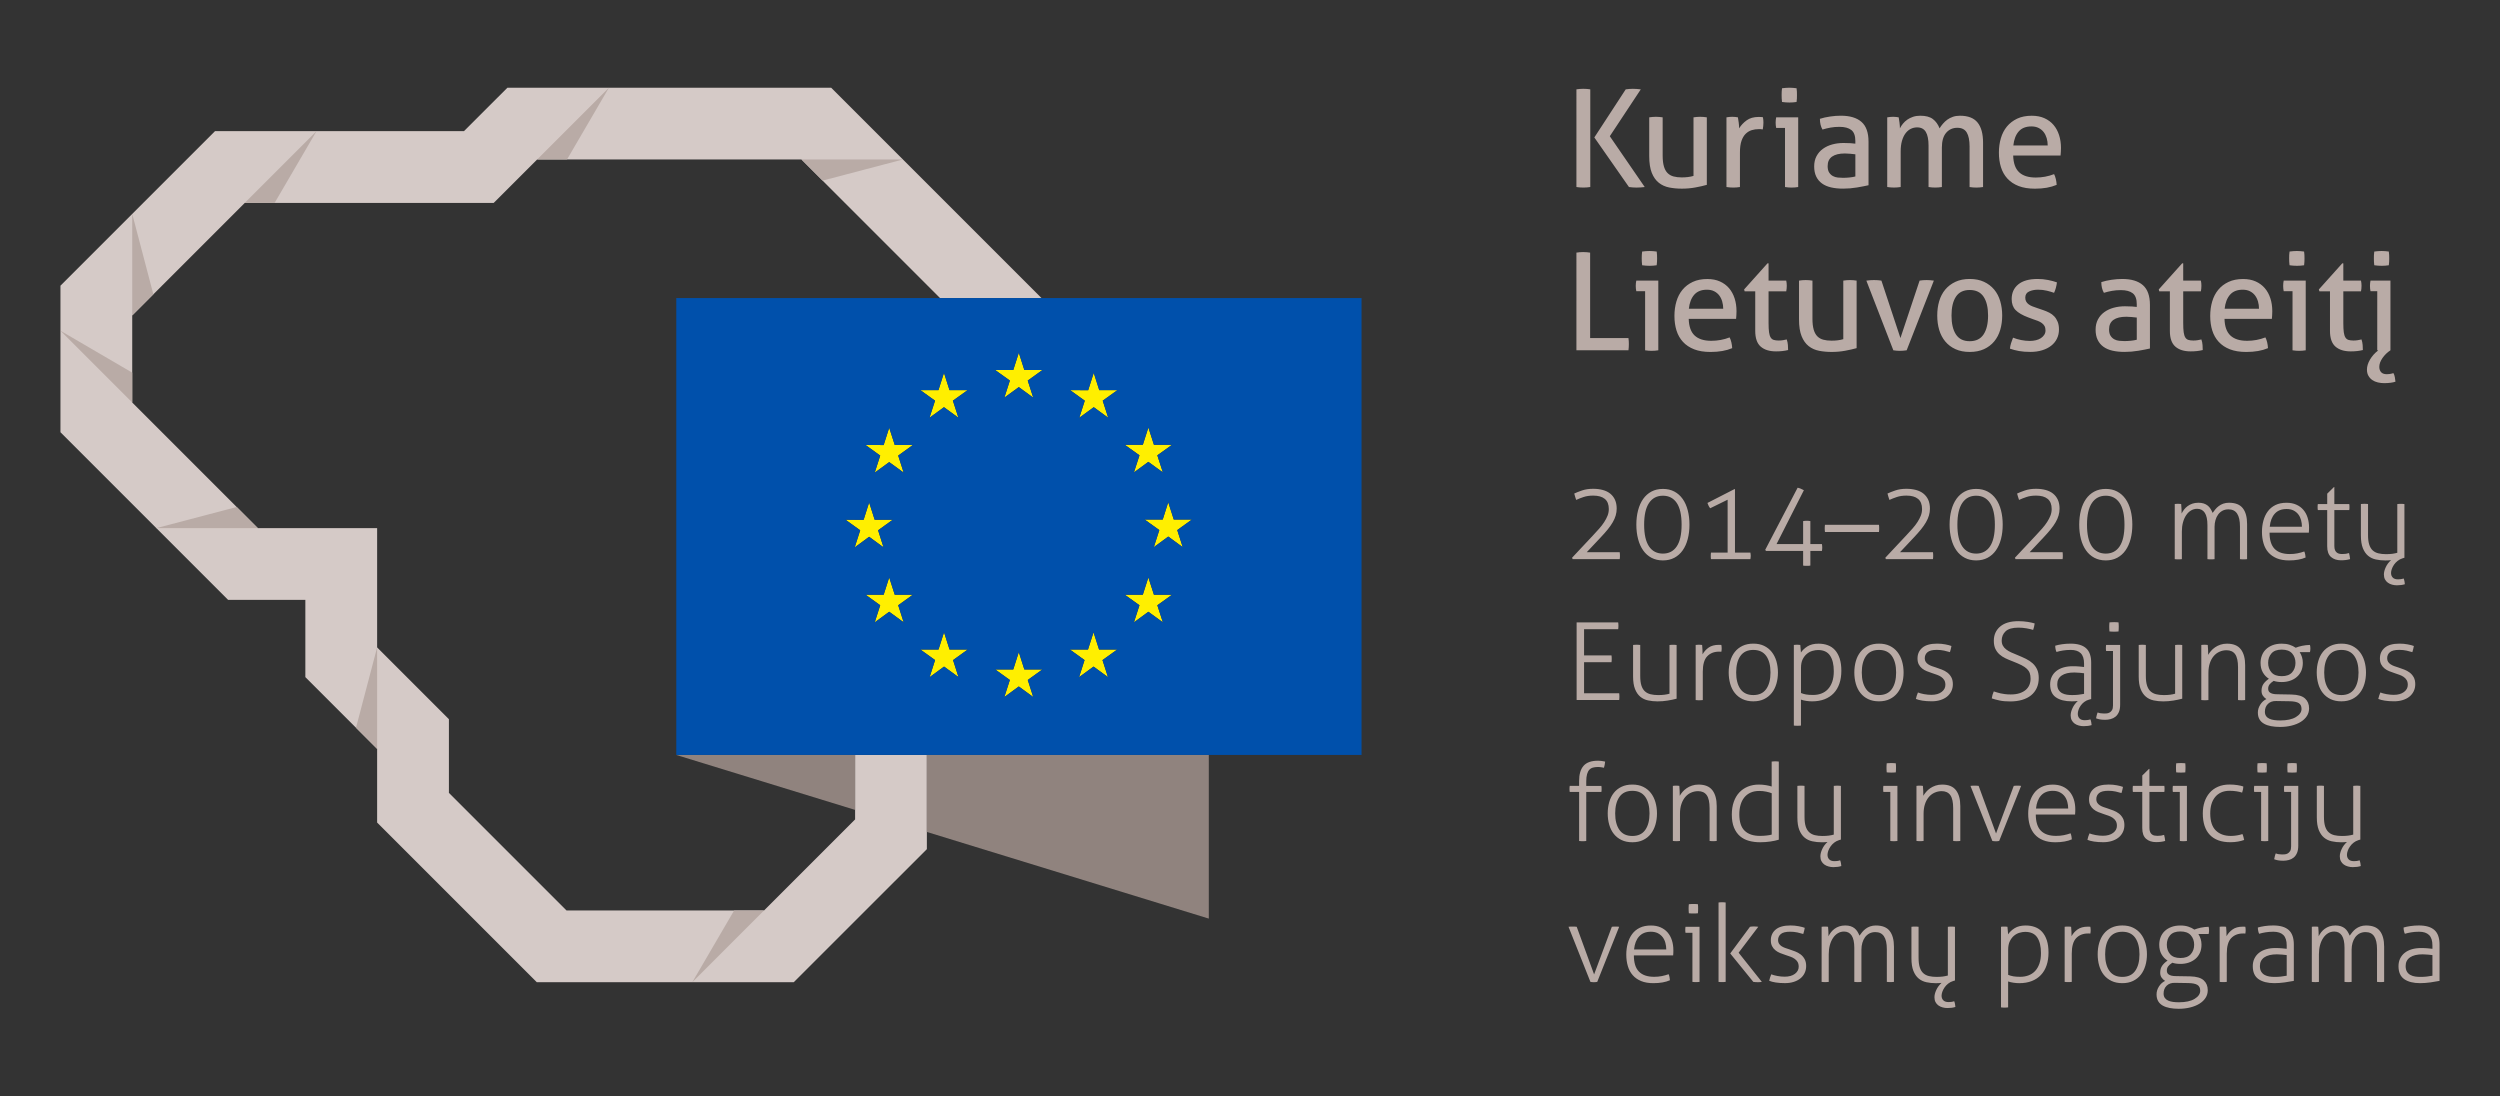 <?xml version="1.0" encoding="utf-8"?>
<!-- Generator: Adobe Illustrator 16.2.0, SVG Export Plug-In . SVG Version: 6.00 Build 0)  -->
<!DOCTYPE svg PUBLIC "-//W3C//DTD SVG 1.1//EN" "http://www.w3.org/Graphics/SVG/1.1/DTD/svg11.dtd">
<svg version="1.1" id="Layer_1" xmlns="http://www.w3.org/2000/svg" xmlns:xlink="http://www.w3.org/1999/xlink" x="0px" y="0px"
	 width="161.575px" height="70.866px" viewBox="0 0 161.575 70.866" enable-background="new 0 0 161.575 70.866"
	 xml:space="preserve">
<rect x="0" y="0" width="161.575" height="70.866" fill="#333333" stroke="none"/>
<g>
	<path fill-rule="evenodd" clip-rule="evenodd" fill="#D5CAC7" d="M13.896,8.476h16.09l2.809-2.807h20.924l13.596,13.597h-6.559
		l-8.958-8.958H34.716l-2.809,2.807H15.818l-7.272,7.272v5.628l8.117,8.118h7.711l0,7.71l4.639,4.639v4.76
		c2.534,2.534,5.068,5.067,7.602,7.602h12.765l5.885-5.885v-4.165h4.638v6.087L51.3,63.48H34.693
		c-3.439-3.439-6.879-6.88-10.319-10.319v-4.76l-4.639-4.639V38.77h-4.993L3.907,27.935v-9.471L13.896,8.476L13.896,8.476z"/>
	<path fill-rule="evenodd" clip-rule="evenodd" fill="#90837E" d="M78.125,48.793v10.576l-18.224-5.601v-4.976H78.125L78.125,48.793
		z M55.264,52.344l-11.555-3.551h11.555V52.344L55.264,52.344z"/>
	<path fill-rule="evenodd" clip-rule="evenodd" fill="#B9ABA6" d="M49.379,58.842l-4.638,4.639l2.707-4.639H49.379L49.379,58.842z
		 M51.798,10.307h6.56l-5.194,1.366L51.798,10.307L51.798,10.307z M16.664,34.132h-6.56l5.194-1.366L16.664,34.132L16.664,34.132z
		 M8.546,20.386v-6.56l1.365,5.194L8.546,20.386L8.546,20.386z M24.374,48.401v-6.56l-1.366,5.194L24.374,48.401L24.374,48.401z
		 M34.716,10.307l4.638-4.638l-2.708,4.638H34.716L34.716,10.307z M15.818,13.114l4.638-4.638l-2.707,4.638H15.818L15.818,13.114z
		 M8.546,26.014l-4.638-4.638l4.638,2.708V26.014L8.546,26.014z"/>
	<path fill-rule="evenodd" clip-rule="evenodd" fill="#FFEF00" d="M64.91,25.7l0.935-0.682l0.933,0.682l-0.356-1.104l0.949-0.681
		h-1.168l-0.357-1.118l-0.36,1.118h-1.17l0.951,0.681L64.91,25.7L64.91,25.7z M60.072,27.001l0.936-0.685l0.936,0.685l-0.359-1.105
		l0.952-0.682h-1.171l-0.357-1.117l-0.357,1.117h-1.172l0.951,0.682L60.072,27.001L60.072,27.001z M57.469,27.643l-0.358,1.12
		l-1.17-0.002l0.946,0.684l-0.354,1.102l0.936-0.681l0.935,0.681l-0.355-1.102l0.948-0.684h-1.169L57.469,27.643L57.469,27.643z
		 M56.172,34.692l0.932,0.686l-0.353-1.105l0.947-0.682h-1.168l-0.357-1.118l-0.357,1.121l-1.17-0.003l0.949,0.682l-0.357,1.105
		L56.172,34.692L56.172,34.692z M57.827,38.436l-0.358-1.118l-0.358,1.12l-1.17-0.002l0.946,0.682l-0.354,1.104l0.936-0.684
		l0.935,0.684l-0.355-1.104l0.948-0.682H57.827L57.827,38.436z M61.37,41.981l-0.357-1.115l-0.358,1.115h-1.169l0.948,0.681
		l-0.354,1.103l0.934-0.683l0.935,0.683l-0.354-1.103l0.947-0.681H61.37L61.37,41.981z M66.203,43.267l-0.358-1.12l-0.359,1.12
		h-1.167l0.947,0.681L64.91,45.05l0.935-0.683l0.933,0.683l-0.354-1.103l0.947-0.681H66.203L66.203,43.267z M71.033,41.981
		l-0.358-1.115l-0.358,1.115h-1.169l0.946,0.681l-0.354,1.103l0.935-0.683l0.934,0.683l-0.356-1.103l0.949-0.681H71.033
		L71.033,41.981z M74.578,38.436l-0.36-1.118l-0.358,1.12l-1.168-0.002l0.952,0.682l-0.358,1.104l0.933-0.684l0.937,0.684
		l-0.357-1.104l0.952-0.682H74.578L74.578,38.436z M77.032,33.578h-1.171l-0.358-1.119l-0.356,1.119h-1.171l0.95,0.681l-0.355,1.104
		l0.932-0.685l0.936,0.685l-0.354-1.104L77.032,33.578L77.032,33.578z M73.285,30.531l0.933-0.681l0.937,0.681l-0.357-1.104
		l0.952-0.68h-1.171l-0.36-1.118l-0.358,1.118h-1.168l0.952,0.68L73.285,30.531L73.285,30.531z M70.688,24.099l-0.358,1.119
		l-1.169-0.003l0.948,0.682l-0.356,1.105l0.936-0.685l0.936,0.685l-0.357-1.105l0.95-0.682h-1.174L70.688,24.099L70.688,24.099z"/>
	<path fill-rule="evenodd" clip-rule="evenodd" fill="#0050AB" d="M43.708,19.266h44.288v29.526H43.708V19.266L43.708,19.266z
		 M64.91,25.7l0.935-0.681l0.933,0.681l-0.356-1.104l0.949-0.681h-1.168l-0.357-1.118l-0.359,1.118h-1.17l0.951,0.681L64.91,25.7
		L64.91,25.7z M60.072,27.001l0.936-0.685l0.936,0.685l-0.359-1.105l0.952-0.682h-1.171l-0.357-1.118l-0.357,1.118h-1.172
		l0.951,0.682L60.072,27.001L60.072,27.001z M57.469,27.643l-0.358,1.12l-1.17-0.002l0.947,0.684l-0.354,1.102l0.936-0.681
		l0.935,0.681l-0.355-1.102l0.948-0.684h-1.169L57.469,27.643L57.469,27.643z M56.171,34.692l0.932,0.686l-0.353-1.105l0.947-0.682
		h-1.168l-0.358-1.117l-0.357,1.121l-1.17-0.003l0.949,0.682l-0.357,1.105L56.171,34.692L56.171,34.692z M57.827,38.436
		l-0.358-1.118l-0.358,1.12l-1.17-0.002l0.947,0.682l-0.354,1.104l0.936-0.684l0.935,0.684l-0.355-1.104l0.948-0.682H57.827
		L57.827,38.436z M61.37,41.981l-0.357-1.115l-0.358,1.115h-1.169l0.948,0.681l-0.354,1.103l0.934-0.684l0.936,0.684l-0.354-1.103
		l0.947-0.681H61.37L61.37,41.981z M66.203,43.267l-0.358-1.12l-0.358,1.12h-1.167l0.946,0.681L64.91,45.05l0.935-0.683l0.933,0.683
		l-0.354-1.103l0.947-0.681H66.203L66.203,43.267z M71.033,41.981l-0.358-1.115l-0.358,1.115h-1.169l0.946,0.681l-0.354,1.103
		l0.936-0.684l0.934,0.684l-0.356-1.103l0.949-0.681H71.033L71.033,41.981z M74.578,38.436l-0.36-1.118l-0.358,1.12l-1.168-0.002
		l0.951,0.682l-0.358,1.104l0.933-0.684l0.937,0.684l-0.357-1.104l0.952-0.682H74.578L74.578,38.436z M77.032,33.578h-1.171
		l-0.358-1.119l-0.356,1.119h-1.171l0.95,0.681l-0.355,1.104l0.932-0.685l0.936,0.685l-0.354-1.104L77.032,33.578L77.032,33.578z
		 M73.285,30.531l0.933-0.681l0.937,0.681l-0.357-1.104l0.952-0.68h-1.171l-0.36-1.118l-0.358,1.118h-1.168l0.951,0.68
		L73.285,30.531L73.285,30.531z M70.688,24.099l-0.359,1.119l-1.169-0.003l0.948,0.682l-0.356,1.105l0.936-0.685l0.936,0.685
		l-0.357-1.105l0.95-0.682h-1.174L70.688,24.099L70.688,24.099z"/>
	<path fill="#B9ABA6" d="M101.639,36.137l-0.035-0.092l1.361-1.452c0.14-0.148,0.271-0.293,0.395-0.433
		c0.123-0.139,0.23-0.279,0.32-0.419c0.091-0.14,0.163-0.278,0.217-0.415s0.08-0.28,0.08-0.429c0-0.293-0.086-0.511-0.258-0.653
		c-0.173-0.143-0.422-0.213-0.747-0.213c-0.237,0-0.445,0.03-0.625,0.091c-0.179,0.06-0.339,0.123-0.479,0.188
		c-0.022-0.061-0.045-0.127-0.065-0.199c-0.021-0.072-0.041-0.144-0.06-0.213c0.125-0.061,0.293-0.127,0.502-0.199
		c0.21-0.072,0.449-0.108,0.72-0.108c0.228,0,0.436,0.026,0.625,0.077c0.188,0.051,0.349,0.13,0.481,0.237s0.235,0.241,0.307,0.401
		c0.072,0.161,0.108,0.351,0.108,0.569c0,0.149-0.021,0.295-0.063,0.439c-0.042,0.145-0.105,0.291-0.192,0.44
		c-0.086,0.149-0.194,0.303-0.324,0.464c-0.13,0.16-0.282,0.331-0.454,0.513l-0.9,0.957h2.129c0.005,0.037,0.009,0.076,0.011,0.118
		c0.003,0.042,0.004,0.084,0.004,0.126c0,0.037-0.001,0.072-0.004,0.104c-0.002,0.032-0.006,0.065-0.011,0.099H101.639
		L101.639,36.137z M105.757,33.909c0-0.335,0.038-0.645,0.112-0.929s0.184-0.528,0.328-0.733c0.145-0.204,0.323-0.364,0.537-0.478
		c0.214-0.114,0.461-0.171,0.74-0.171s0.525,0.057,0.74,0.171c0.214,0.114,0.393,0.274,0.537,0.478
		c0.145,0.205,0.254,0.449,0.328,0.733s0.111,0.593,0.111,0.929c0,0.335-0.037,0.644-0.111,0.928
		c-0.074,0.284-0.184,0.528-0.328,0.733c-0.145,0.205-0.323,0.364-0.537,0.479c-0.215,0.113-0.461,0.171-0.74,0.171
		s-0.526-0.058-0.74-0.171c-0.214-0.114-0.393-0.273-0.537-0.479c-0.145-0.205-0.254-0.449-0.328-0.733
		C105.795,34.553,105.757,34.244,105.757,33.909L105.757,33.909z M107.475,32.038c-0.387,0-0.686,0.156-0.897,0.468
		c-0.212,0.312-0.317,0.779-0.317,1.403c0,0.624,0.104,1.091,0.314,1.403c0.209,0.312,0.509,0.467,0.9,0.467
		c0.386,0,0.684-0.155,0.894-0.467c0.209-0.312,0.313-0.779,0.313-1.403c0-0.624-0.104-1.092-0.313-1.403
		C108.158,32.194,107.86,32.038,107.475,32.038L107.475,32.038z M110.532,32.848c-0.042-0.046-0.077-0.099-0.104-0.157
		c-0.028-0.058-0.054-0.12-0.077-0.185l1.745-0.894h0.035v4.104h0.998c0.005,0.037,0.01,0.071,0.014,0.102
		c0.005,0.03,0.008,0.063,0.008,0.102c0,0.037-0.003,0.072-0.008,0.107c-0.004,0.035-0.009,0.071-0.014,0.109h-2.548
		c-0.01-0.038-0.014-0.104-0.014-0.196c0-0.047,0.001-0.092,0.003-0.136c0.003-0.045,0.006-0.074,0.011-0.088h1.075v-3.42
		L110.532,32.848L110.532,32.848z M114.135,35.605l-0.049-0.07l2.094-4.014c0.056,0.009,0.119,0.028,0.188,0.056
		s0.142,0.063,0.217,0.104l-1.767,3.483h1.718v-1.486c0.084-0.014,0.163-0.021,0.237-0.021s0.151,0.007,0.23,0.021v1.486h0.747
		c0.014,0.08,0.021,0.154,0.021,0.224c0,0.075-0.007,0.146-0.021,0.217h-0.747v0.949c-0.042,0.01-0.083,0.014-0.123,0.014
		c-0.039,0-0.077,0-0.114,0s-0.076,0-0.115,0c-0.04,0-0.078-0.004-0.115-0.014v-0.949H114.135L114.135,35.605z M121.437,33.916
		c0.005,0.032,0.009,0.068,0.011,0.108c0.002,0.039,0.003,0.08,0.003,0.122c0,0.046-0.001,0.091-0.003,0.132
		c-0.002,0.042-0.006,0.077-0.011,0.105h-3.49c-0.005-0.033-0.009-0.071-0.011-0.115c-0.002-0.044-0.004-0.085-0.004-0.122
		c0-0.042,0.002-0.083,0.004-0.122c0.002-0.04,0.006-0.076,0.011-0.108H121.437L121.437,33.916z M121.883,36.137l-0.034-0.092
		l1.361-1.452c0.14-0.148,0.271-0.293,0.395-0.433c0.123-0.139,0.23-0.279,0.321-0.419c0.09-0.14,0.162-0.278,0.216-0.415
		s0.08-0.28,0.08-0.429c0-0.293-0.086-0.511-0.258-0.653c-0.172-0.143-0.421-0.213-0.747-0.213c-0.237,0-0.445,0.03-0.625,0.091
		c-0.179,0.06-0.339,0.123-0.478,0.188c-0.023-0.061-0.046-0.127-0.066-0.199c-0.021-0.072-0.041-0.144-0.06-0.213
		c0.126-0.061,0.293-0.127,0.503-0.199c0.209-0.072,0.448-0.108,0.719-0.108c0.228,0,0.437,0.026,0.625,0.077
		s0.349,0.13,0.481,0.237s0.235,0.241,0.308,0.401c0.071,0.161,0.107,0.351,0.107,0.569c0,0.149-0.021,0.295-0.063,0.439
		c-0.042,0.145-0.106,0.291-0.192,0.44s-0.194,0.303-0.324,0.464c-0.131,0.16-0.281,0.331-0.454,0.513l-0.9,0.957h2.129
		c0.005,0.037,0.009,0.076,0.011,0.118s0.004,0.084,0.004,0.126c0,0.037-0.002,0.072-0.004,0.104s-0.006,0.065-0.011,0.099H121.883
		L121.883,36.137z M126.002,33.909c0-0.335,0.037-0.645,0.112-0.929c0.074-0.284,0.184-0.528,0.328-0.733
		c0.144-0.204,0.323-0.364,0.537-0.478c0.214-0.114,0.461-0.171,0.74-0.171s0.525,0.057,0.74,0.171
		c0.214,0.114,0.393,0.274,0.537,0.478c0.145,0.205,0.254,0.449,0.328,0.733s0.111,0.593,0.111,0.929
		c0,0.335-0.037,0.644-0.111,0.928c-0.074,0.284-0.184,0.528-0.328,0.733c-0.145,0.205-0.323,0.364-0.537,0.479
		c-0.215,0.113-0.461,0.171-0.74,0.171s-0.526-0.058-0.74-0.171c-0.214-0.114-0.394-0.273-0.537-0.479
		c-0.145-0.205-0.254-0.449-0.328-0.733C126.039,34.553,126.002,34.244,126.002,33.909L126.002,33.909z M127.72,32.038
		c-0.387,0-0.686,0.156-0.897,0.468c-0.212,0.312-0.317,0.779-0.317,1.403c0,0.624,0.104,1.091,0.314,1.403
		c0.209,0.312,0.51,0.467,0.9,0.467c0.386,0,0.684-0.155,0.894-0.467c0.209-0.312,0.314-0.779,0.314-1.403
		c0-0.624-0.105-1.092-0.314-1.403C128.403,32.194,128.105,32.038,127.72,32.038L127.72,32.038z M130.261,36.137l-0.035-0.092
		l1.361-1.452c0.14-0.148,0.271-0.293,0.395-0.433c0.123-0.139,0.23-0.279,0.321-0.419s0.163-0.278,0.217-0.415
		c0.053-0.137,0.08-0.28,0.08-0.429c0-0.293-0.086-0.511-0.258-0.653c-0.173-0.143-0.422-0.213-0.748-0.213
		c-0.237,0-0.445,0.03-0.625,0.091c-0.179,0.06-0.338,0.123-0.478,0.188c-0.023-0.061-0.046-0.127-0.066-0.199
		c-0.021-0.072-0.041-0.144-0.06-0.213c0.126-0.061,0.293-0.127,0.503-0.199c0.209-0.072,0.449-0.108,0.719-0.108
		c0.229,0,0.437,0.026,0.625,0.077s0.349,0.13,0.481,0.237s0.235,0.241,0.308,0.401s0.108,0.351,0.108,0.569
		c0,0.149-0.021,0.295-0.063,0.439c-0.042,0.145-0.105,0.291-0.191,0.44s-0.194,0.303-0.325,0.464
		c-0.13,0.16-0.281,0.331-0.453,0.513l-0.9,0.957h2.129c0.005,0.037,0.008,0.076,0.01,0.118c0.003,0.042,0.004,0.084,0.004,0.126
		c0,0.037-0.001,0.072-0.004,0.104c-0.002,0.032-0.005,0.065-0.01,0.099H130.261L130.261,36.137z M134.38,33.909
		c0-0.335,0.037-0.645,0.111-0.929s0.184-0.528,0.328-0.733c0.145-0.204,0.323-0.364,0.538-0.478
		c0.214-0.114,0.46-0.171,0.739-0.171s0.526,0.057,0.74,0.171c0.214,0.114,0.394,0.274,0.537,0.478
		c0.145,0.205,0.254,0.449,0.329,0.733c0.074,0.284,0.111,0.593,0.111,0.929c0,0.335-0.037,0.644-0.111,0.928
		c-0.075,0.284-0.185,0.528-0.329,0.733c-0.144,0.205-0.323,0.364-0.537,0.479c-0.214,0.113-0.461,0.171-0.74,0.171
		s-0.525-0.058-0.739-0.171c-0.215-0.114-0.394-0.273-0.538-0.479c-0.145-0.205-0.254-0.449-0.328-0.733
		C134.417,34.553,134.38,34.244,134.38,33.909L134.38,33.909z M136.097,32.038c-0.386,0-0.685,0.156-0.896,0.468
		c-0.212,0.312-0.318,0.779-0.318,1.403c0,0.624,0.105,1.091,0.314,1.403c0.21,0.312,0.51,0.467,0.9,0.467
		c0.387,0,0.685-0.155,0.894-0.467c0.21-0.312,0.314-0.779,0.314-1.403c0-0.624-0.104-1.092-0.314-1.403
		C136.781,32.194,136.483,32.038,136.097,32.038L136.097,32.038z M140.551,32.575c0.037-0.004,0.073-0.008,0.108-0.01
		c0.034-0.002,0.068-0.004,0.101-0.004c0.038,0,0.072,0.001,0.105,0.004c0.032,0.002,0.067,0.005,0.104,0.01
		c0.009,0.084,0.017,0.184,0.021,0.301c0.005,0.116,0.008,0.221,0.008,0.314c0.042-0.088,0.095-0.175,0.16-0.258
		c0.065-0.084,0.142-0.158,0.23-0.223c0.088-0.065,0.189-0.118,0.304-0.158c0.114-0.039,0.243-0.059,0.388-0.059
		c0.135,0,0.251,0.016,0.349,0.049s0.183,0.078,0.255,0.136c0.072,0.058,0.133,0.127,0.182,0.206s0.094,0.167,0.136,0.265
		c0.052-0.075,0.109-0.151,0.175-0.23c0.064-0.079,0.14-0.15,0.224-0.213c0.083-0.063,0.18-0.114,0.289-0.154
		c0.109-0.039,0.231-0.059,0.367-0.059c0.414,0,0.713,0.119,0.896,0.356c0.185,0.237,0.276,0.577,0.276,1.02v2.27
		c-0.028,0.004-0.066,0.007-0.115,0.01c-0.049,0.002-0.088,0.003-0.115,0.003c-0.023,0-0.061-0.001-0.111-0.003
		c-0.052-0.003-0.092-0.006-0.119-0.01v-2.109c0-0.377-0.062-0.656-0.186-0.838c-0.123-0.182-0.309-0.272-0.555-0.272
		c-0.148,0-0.279,0.03-0.391,0.091c-0.112,0.061-0.205,0.142-0.279,0.244c-0.075,0.103-0.132,0.222-0.171,0.36
		c-0.04,0.137-0.06,0.282-0.06,0.436v2.088c-0.028,0.004-0.066,0.007-0.115,0.01c-0.049,0.002-0.088,0.003-0.115,0.003
		c-0.023,0-0.061-0.001-0.111-0.003c-0.052-0.003-0.091-0.006-0.119-0.01v-2.2c0-0.358-0.057-0.623-0.171-0.796
		c-0.114-0.172-0.278-0.258-0.492-0.258c-0.145,0-0.277,0.036-0.398,0.108c-0.12,0.072-0.226,0.173-0.313,0.304
		c-0.089,0.13-0.157,0.285-0.206,0.464s-0.073,0.376-0.073,0.59v1.788c-0.028,0.004-0.066,0.007-0.115,0.01
		c-0.049,0.002-0.088,0.003-0.115,0.003c-0.023,0-0.061-0.001-0.111-0.003c-0.052-0.003-0.091-0.006-0.119-0.01V32.575
		L140.551,32.575z M146.681,34.426c0,0.475,0.109,0.823,0.327,1.047c0.219,0.224,0.548,0.335,0.984,0.335
		c0.178,0,0.341-0.015,0.492-0.046c0.152-0.029,0.3-0.07,0.443-0.122c0.023,0.051,0.042,0.114,0.057,0.188
		c0.014,0.075,0.022,0.143,0.027,0.203c-0.135,0.061-0.293,0.107-0.475,0.14s-0.379,0.049-0.594,0.049
		c-0.307,0-0.571-0.046-0.792-0.136c-0.221-0.092-0.402-0.219-0.545-0.381c-0.142-0.163-0.246-0.357-0.313-0.583
		c-0.067-0.226-0.102-0.474-0.102-0.743c0-0.261,0.031-0.505,0.095-0.733c0.063-0.228,0.157-0.428,0.286-0.6
		c0.128-0.172,0.292-0.307,0.492-0.405c0.2-0.098,0.439-0.146,0.719-0.146c0.232,0,0.439,0.04,0.621,0.119s0.334,0.189,0.457,0.332
		c0.124,0.142,0.217,0.312,0.279,0.509c0.063,0.198,0.095,0.413,0.095,0.646c0,0.042-0.001,0.095-0.004,0.16
		c-0.002,0.065-0.005,0.121-0.01,0.168H146.681L146.681,34.426z M148.774,34.041c0-0.144-0.019-0.286-0.056-0.426
		c-0.037-0.139-0.096-0.261-0.175-0.366c-0.079-0.104-0.182-0.189-0.307-0.255c-0.126-0.065-0.277-0.097-0.454-0.097
		c-0.326,0-0.579,0.1-0.761,0.3c-0.182,0.199-0.291,0.481-0.328,0.844H148.774L148.774,34.041z M150.408,32.967h-0.607
		c-0.005-0.023-0.008-0.054-0.011-0.091c-0.002-0.038-0.003-0.075-0.003-0.112c0-0.037,0.001-0.072,0.003-0.104
		c0.003-0.033,0.006-0.061,0.011-0.084h0.607v-0.67l0.433-0.426h0.028v1.096h0.963c0.005,0.023,0.009,0.051,0.011,0.084
		s0.003,0.067,0.003,0.104c0,0.038-0.001,0.075-0.003,0.112c-0.002,0.037-0.006,0.067-0.011,0.091h-0.963v2.317
		c0,0.116,0.015,0.208,0.045,0.275c0.03,0.068,0.07,0.12,0.119,0.157s0.104,0.063,0.167,0.074c0.063,0.012,0.127,0.017,0.192,0.017
		c0.163,0,0.305-0.021,0.426-0.063c0.032,0.12,0.056,0.251,0.069,0.392c-0.167,0.051-0.362,0.076-0.586,0.076
		c-0.266,0-0.48-0.071-0.646-0.213c-0.166-0.143-0.248-0.374-0.248-0.695V32.967L150.408,32.967z M152.586,32.575
		c0.028-0.004,0.067-0.008,0.119-0.01c0.051-0.002,0.088-0.004,0.111-0.004c0.028,0,0.066,0.001,0.115,0.004
		c0.049,0.002,0.088,0.005,0.115,0.01v2.004c0,0.251,0.025,0.457,0.077,0.618c0.051,0.161,0.127,0.287,0.227,0.377
		c0.101,0.091,0.223,0.154,0.366,0.188c0.145,0.035,0.308,0.053,0.489,0.053c0.153,0,0.291-0.008,0.412-0.023
		c0.12-0.018,0.228-0.039,0.32-0.066v-3.149c0.028-0.004,0.067-0.008,0.119-0.01c0.051-0.002,0.088-0.004,0.111-0.004
		c0.028,0,0.066,0.001,0.115,0.004c0.049,0.002,0.087,0.005,0.115,0.01v3.47l-0.118,0.035c-0.121,0.037-0.229,0.093-0.321,0.168
		c-0.093,0.074-0.171,0.156-0.234,0.247c-0.063,0.091-0.11,0.184-0.143,0.279c-0.033,0.096-0.049,0.181-0.049,0.255
		c0,0.121,0.037,0.221,0.111,0.297c0.074,0.077,0.188,0.115,0.343,0.115c0.051,0,0.106-0.004,0.167-0.011s0.126-0.022,0.195-0.045
		c0.023,0.056,0.041,0.117,0.053,0.185s0.02,0.129,0.024,0.186c-0.07,0.022-0.149,0.04-0.237,0.052
		c-0.089,0.012-0.182,0.018-0.279,0.018c-0.107,0-0.211-0.015-0.311-0.042c-0.101-0.027-0.19-0.069-0.269-0.126
		c-0.08-0.056-0.143-0.128-0.189-0.216c-0.046-0.089-0.069-0.193-0.069-0.314c0-0.14,0.039-0.295,0.118-0.468
		c0.079-0.172,0.193-0.325,0.343-0.461c-0.121,0.015-0.242,0.021-0.363,0.021c-0.219,0-0.425-0.021-0.618-0.063
		c-0.193-0.041-0.36-0.121-0.502-0.24c-0.143-0.119-0.255-0.283-0.339-0.492s-0.126-0.482-0.126-0.817V32.575L152.586,32.575z
		 M101.896,40.225h2.688c0.005,0.027,0.009,0.061,0.011,0.101c0.003,0.039,0.004,0.078,0.004,0.115c0,0.032-0.001,0.071-0.004,0.115
		c-0.002,0.044-0.006,0.081-0.011,0.108h-2.206v1.696h1.773c0.005,0.028,0.008,0.062,0.011,0.101
		c0.002,0.04,0.003,0.078,0.003,0.115c0,0.033-0.001,0.071-0.003,0.115c-0.003,0.045-0.006,0.08-0.011,0.108h-1.773v2.004h2.27
		c0.005,0.028,0.008,0.062,0.01,0.101c0.003,0.04,0.004,0.078,0.004,0.115c0,0.033-0.001,0.071-0.004,0.115
		c-0.002,0.045-0.005,0.08-0.01,0.108h-2.751V40.225L101.896,40.225z M105.548,41.684c0.028-0.006,0.067-0.009,0.118-0.011
		c0.052-0.003,0.089-0.004,0.112-0.004c0.027,0,0.066,0.001,0.114,0.004c0.05,0.002,0.088,0.005,0.116,0.011v2.003
		c0,0.251,0.025,0.457,0.076,0.618c0.052,0.16,0.127,0.286,0.228,0.377c0.1,0.091,0.222,0.153,0.366,0.188
		c0.145,0.035,0.308,0.053,0.488,0.053c0.154,0,0.291-0.008,0.412-0.024s0.228-0.038,0.321-0.065v-3.148
		c0.027-0.006,0.067-0.009,0.119-0.011c0.051-0.003,0.088-0.004,0.111-0.004c0.027,0,0.066,0.001,0.115,0.004
		c0.049,0.002,0.087,0.005,0.115,0.011v3.469c-0.172,0.047-0.364,0.088-0.576,0.122c-0.212,0.035-0.43,0.053-0.652,0.053
		c-0.219,0-0.425-0.021-0.618-0.063c-0.193-0.041-0.36-0.121-0.503-0.24c-0.142-0.119-0.255-0.283-0.338-0.492
		c-0.084-0.209-0.126-0.481-0.126-0.816V41.684L105.548,41.684z M109.59,41.684c0.037-0.006,0.073-0.009,0.108-0.011
		c0.034-0.003,0.068-0.004,0.101-0.004c0.037,0,0.072,0.001,0.105,0.004c0.032,0.002,0.067,0.005,0.104,0.011
		c0.009,0.083,0.017,0.182,0.021,0.296c0.005,0.114,0.007,0.218,0.007,0.311c0.094-0.172,0.224-0.317,0.392-0.437
		c0.167-0.118,0.389-0.178,0.663-0.178c0.023,0,0.048,0,0.073,0s0.055,0.002,0.087,0.008c0.015,0.078,0.021,0.153,0.021,0.223
		c0,0.074-0.007,0.146-0.021,0.217c-0.037-0.005-0.066-0.008-0.087-0.008s-0.043,0-0.066,0c-0.316,0-0.57,0.101-0.761,0.301
		s-0.286,0.533-0.286,0.998v1.829c-0.028,0.005-0.066,0.009-0.115,0.011s-0.088,0.003-0.115,0.003c-0.023,0-0.061-0.001-0.111-0.003
		c-0.052-0.002-0.092-0.006-0.119-0.011V41.684L109.59,41.684z M113.317,44.922c0.372,0,0.65-0.13,0.835-0.391
		c0.184-0.261,0.275-0.617,0.275-1.068s-0.092-0.808-0.275-1.068c-0.185-0.26-0.463-0.391-0.835-0.391s-0.65,0.131-0.834,0.391
		c-0.184,0.261-0.275,0.617-0.275,1.068s0.092,0.808,0.275,1.068S112.945,44.922,113.317,44.922L113.317,44.922z M113.317,45.327
		c-0.265,0-0.498-0.048-0.698-0.144c-0.2-0.095-0.366-0.227-0.499-0.395c-0.133-0.167-0.231-0.365-0.296-0.593
		c-0.065-0.229-0.099-0.473-0.099-0.733c0-0.26,0.033-0.505,0.099-0.732c0.064-0.229,0.163-0.426,0.296-0.594
		s0.299-0.299,0.499-0.395s0.434-0.143,0.698-0.143c0.266,0,0.497,0.047,0.694,0.143c0.198,0.096,0.363,0.227,0.496,0.395
		s0.232,0.365,0.301,0.594c0.066,0.228,0.101,0.473,0.101,0.732c0,0.261-0.034,0.505-0.101,0.733
		c-0.068,0.228-0.168,0.426-0.301,0.593c-0.133,0.168-0.298,0.3-0.496,0.395C113.814,45.279,113.583,45.327,113.317,45.327
		L113.317,45.327z M115.936,41.684c0.028-0.006,0.063-0.009,0.104-0.011c0.042-0.003,0.077-0.004,0.104-0.004
		c0.028,0,0.063,0.001,0.105,0.004c0.041,0.002,0.076,0.005,0.104,0.011l0.042,0.488c0.098-0.149,0.238-0.281,0.422-0.398
		c0.184-0.116,0.423-0.174,0.716-0.174c0.219,0,0.419,0.033,0.601,0.101s0.336,0.174,0.464,0.317
		c0.128,0.145,0.229,0.326,0.301,0.545c0.071,0.219,0.107,0.482,0.107,0.789s-0.042,0.583-0.125,0.827
		c-0.084,0.244-0.206,0.451-0.367,0.621c-0.16,0.17-0.358,0.3-0.593,0.392c-0.235,0.09-0.504,0.136-0.807,0.136
		c-0.111,0-0.232-0.009-0.363-0.028c-0.13-0.019-0.249-0.046-0.355-0.084v1.676c-0.028,0.005-0.067,0.008-0.119,0.011
		c-0.051,0.002-0.088,0.003-0.111,0.003c-0.028,0-0.066-0.001-0.115-0.003c-0.049-0.003-0.087-0.006-0.115-0.011V41.684
		L115.936,41.684z M116.396,44.789c0.106,0.043,0.217,0.074,0.331,0.095s0.267,0.031,0.458,0.031c0.181,0,0.354-0.028,0.516-0.087
		c0.163-0.059,0.306-0.15,0.426-0.275c0.121-0.126,0.217-0.285,0.287-0.479c0.069-0.193,0.104-0.425,0.104-0.695
		c0-0.428-0.08-0.763-0.241-1.005c-0.16-0.242-0.42-0.363-0.778-0.363c-0.111,0-0.232,0.019-0.362,0.056
		c-0.131,0.038-0.251,0.102-0.36,0.193c-0.109,0.09-0.2,0.209-0.272,0.355c-0.071,0.146-0.107,0.331-0.107,0.555V44.789
		L116.396,44.789z M121.437,44.922c0.372,0,0.65-0.13,0.834-0.391s0.276-0.617,0.276-1.068s-0.093-0.808-0.276-1.068
		c-0.184-0.26-0.462-0.391-0.834-0.391s-0.65,0.131-0.834,0.391c-0.185,0.261-0.276,0.617-0.276,1.068s0.092,0.808,0.276,1.068
		C120.786,44.792,121.064,44.922,121.437,44.922L121.437,44.922z M121.437,45.327c-0.266,0-0.498-0.048-0.698-0.144
		c-0.2-0.095-0.366-0.227-0.499-0.395c-0.133-0.167-0.231-0.365-0.297-0.593c-0.064-0.229-0.098-0.473-0.098-0.733
		c0-0.26,0.033-0.505,0.098-0.732c0.065-0.229,0.164-0.426,0.297-0.594s0.299-0.299,0.499-0.395s0.433-0.143,0.698-0.143
		s0.497,0.047,0.694,0.143c0.198,0.096,0.363,0.227,0.496,0.395s0.232,0.365,0.3,0.594c0.067,0.228,0.102,0.473,0.102,0.732
		c0,0.261-0.034,0.505-0.102,0.733c-0.067,0.228-0.167,0.426-0.3,0.593c-0.133,0.168-0.298,0.3-0.496,0.395
		C121.934,45.279,121.702,45.327,121.437,45.327L121.437,45.327z M123.957,44.755c0.103,0.042,0.234,0.077,0.397,0.108
		c0.163,0.029,0.319,0.045,0.468,0.045c0.279,0,0.5-0.062,0.663-0.186c0.163-0.123,0.245-0.275,0.245-0.457
		c0-0.125-0.024-0.229-0.074-0.311c-0.049-0.081-0.113-0.15-0.195-0.205c-0.081-0.057-0.173-0.102-0.275-0.137
		s-0.207-0.07-0.314-0.108c-0.116-0.037-0.231-0.079-0.346-0.126c-0.114-0.046-0.215-0.105-0.304-0.178
		c-0.088-0.072-0.159-0.159-0.213-0.262c-0.053-0.103-0.08-0.23-0.08-0.384c0-0.284,0.104-0.515,0.311-0.691s0.527-0.265,0.96-0.265
		c0.182,0,0.357,0.016,0.527,0.049c0.17,0.032,0.302,0.067,0.395,0.104c-0.023,0.135-0.056,0.268-0.098,0.397
		c-0.098-0.032-0.223-0.064-0.374-0.098c-0.151-0.032-0.308-0.049-0.471-0.049c-0.284,0-0.485,0.051-0.604,0.15
		c-0.118,0.1-0.178,0.231-0.178,0.395c0,0.088,0.02,0.164,0.06,0.227c0.039,0.063,0.093,0.116,0.16,0.16
		c0.067,0.045,0.145,0.083,0.23,0.115c0.086,0.033,0.179,0.063,0.276,0.092c0.125,0.041,0.252,0.087,0.38,0.136
		s0.245,0.112,0.35,0.192c0.104,0.078,0.19,0.179,0.258,0.299c0.067,0.121,0.102,0.273,0.102,0.454c0,0.168-0.034,0.32-0.102,0.458
		c-0.067,0.137-0.161,0.253-0.282,0.35c-0.121,0.095-0.266,0.168-0.434,0.219c-0.167,0.052-0.352,0.077-0.551,0.077
		c-0.224,0-0.423-0.015-0.598-0.042c-0.174-0.028-0.315-0.065-0.422-0.111C123.852,45.034,123.896,44.895,123.957,44.755
		L123.957,44.755z M128.857,44.686c0.065,0.018,0.133,0.039,0.202,0.063c0.07,0.022,0.147,0.044,0.234,0.063
		c0.086,0.019,0.183,0.035,0.289,0.049c0.107,0.014,0.23,0.021,0.37,0.021c0.224,0,0.416-0.026,0.576-0.08
		c0.161-0.054,0.293-0.126,0.398-0.216c0.104-0.091,0.183-0.198,0.233-0.321c0.052-0.124,0.077-0.257,0.077-0.401
		c0-0.14-0.018-0.26-0.053-0.359c-0.035-0.101-0.096-0.192-0.182-0.275c-0.086-0.084-0.204-0.164-0.355-0.242
		c-0.151-0.076-0.342-0.158-0.569-0.247c-0.163-0.061-0.317-0.126-0.464-0.196c-0.146-0.069-0.276-0.154-0.388-0.254
		c-0.112-0.101-0.2-0.221-0.266-0.359c-0.065-0.141-0.098-0.314-0.098-0.523c0-0.377,0.137-0.683,0.408-0.915
		c0.272-0.232,0.669-0.349,1.19-0.349c0.103,0,0.206,0.004,0.311,0.014c0.105,0.009,0.203,0.021,0.294,0.035
		c0.091,0.014,0.174,0.029,0.251,0.049c0.076,0.019,0.139,0.035,0.185,0.049c-0.009,0.069-0.021,0.141-0.038,0.213
		s-0.036,0.141-0.06,0.205c-0.111-0.037-0.255-0.07-0.429-0.101c-0.175-0.03-0.349-0.046-0.521-0.046
		c-0.386,0-0.663,0.08-0.831,0.238c-0.167,0.158-0.251,0.357-0.251,0.6c0,0.126,0.025,0.235,0.077,0.328
		c0.051,0.094,0.122,0.175,0.213,0.244c0.091,0.07,0.198,0.135,0.324,0.192s0.261,0.115,0.405,0.171
		c0.195,0.079,0.378,0.161,0.548,0.244c0.17,0.084,0.315,0.182,0.437,0.293c0.121,0.112,0.216,0.244,0.286,0.395
		c0.069,0.152,0.104,0.334,0.104,0.549c0,0.242-0.043,0.457-0.129,0.646c-0.087,0.188-0.209,0.347-0.367,0.475
		s-0.351,0.226-0.579,0.293c-0.228,0.067-0.484,0.102-0.768,0.102c-0.275,0-0.503-0.02-0.685-0.06
		c-0.182-0.039-0.352-0.084-0.509-0.136c0.009-0.069,0.025-0.146,0.048-0.228C128.804,44.823,128.829,44.75,128.857,44.686
		L128.857,44.686z M134.693,42.891c0-0.307-0.072-0.531-0.216-0.674c-0.145-0.142-0.358-0.213-0.643-0.213
		c-0.187,0-0.356,0.013-0.51,0.039c-0.153,0.025-0.291,0.057-0.412,0.094c-0.022-0.041-0.043-0.103-0.06-0.182
		c-0.016-0.079-0.023-0.153-0.023-0.223c0.121-0.038,0.27-0.069,0.446-0.095c0.177-0.026,0.358-0.038,0.545-0.038
		c0.451,0,0.786,0.099,1.005,0.297c0.219,0.197,0.328,0.508,0.328,0.932v2.353l-0.133,0.034c-0.121,0.033-0.227,0.084-0.317,0.154
		c-0.091,0.069-0.167,0.148-0.23,0.237c-0.063,0.089-0.109,0.181-0.14,0.275c-0.03,0.096-0.045,0.181-0.045,0.255
		c0,0.121,0.037,0.22,0.111,0.297s0.188,0.115,0.342,0.115c0.052,0,0.107-0.004,0.168-0.011s0.125-0.022,0.195-0.045
		c0.023,0.056,0.041,0.117,0.053,0.185s0.02,0.129,0.024,0.186c-0.07,0.023-0.149,0.04-0.237,0.052
		c-0.089,0.012-0.182,0.018-0.279,0.018c-0.107,0-0.211-0.014-0.312-0.042c-0.1-0.027-0.189-0.069-0.269-0.125
		c-0.079-0.057-0.142-0.129-0.188-0.217c-0.046-0.088-0.069-0.193-0.069-0.314c0-0.14,0.039-0.295,0.119-0.468
		c0.078-0.172,0.192-0.325,0.342-0.46c-0.136,0.014-0.266,0.021-0.392,0.021c-0.433,0-0.773-0.086-1.022-0.259
		c-0.249-0.172-0.373-0.451-0.373-0.838c0-0.186,0.036-0.352,0.107-0.498c0.072-0.147,0.173-0.271,0.301-0.37
		c0.128-0.101,0.281-0.176,0.461-0.228c0.179-0.051,0.376-0.076,0.59-0.076c0.167,0,0.312,0.006,0.433,0.018
		c0.121,0.011,0.221,0.021,0.3,0.031V42.891L134.693,42.891z M134.693,43.512c-0.079-0.01-0.178-0.02-0.297-0.031
		c-0.118-0.012-0.231-0.018-0.338-0.018c-0.35,0-0.619,0.065-0.81,0.195c-0.191,0.131-0.287,0.316-0.287,0.559
		c0,0.154,0.029,0.277,0.088,0.37c0.058,0.093,0.134,0.164,0.227,0.213s0.195,0.081,0.308,0.098
		c0.111,0.017,0.223,0.024,0.335,0.024c0.144,0,0.279-0.007,0.405-0.021c0.125-0.015,0.248-0.032,0.369-0.056V43.512L134.693,43.512
		z M136.564,42.074h-0.446c-0.005-0.023-0.009-0.052-0.011-0.084c-0.002-0.033-0.004-0.067-0.004-0.104
		c0-0.038,0.002-0.075,0.004-0.112s0.006-0.067,0.011-0.09h0.907v3.859c0,0.196-0.028,0.356-0.084,0.482
		c-0.056,0.125-0.129,0.225-0.22,0.297c-0.091,0.071-0.194,0.123-0.311,0.153s-0.232,0.046-0.349,0.046
		c-0.145,0-0.264-0.01-0.356-0.028s-0.173-0.042-0.237-0.07c0.009-0.051,0.023-0.114,0.042-0.191s0.039-0.139,0.063-0.186
		c0.107,0.047,0.242,0.069,0.405,0.069c0.046,0,0.104-0.002,0.171-0.006c0.067-0.005,0.132-0.023,0.191-0.057
		c0.062-0.032,0.113-0.084,0.157-0.153c0.045-0.069,0.066-0.172,0.066-0.308V42.074L136.564,42.074z M136.334,40.811
		c-0.004-0.042-0.008-0.094-0.01-0.154c-0.003-0.061-0.004-0.111-0.004-0.153c0-0.037,0.001-0.083,0.004-0.14
		c0.002-0.056,0.006-0.102,0.01-0.139c0.042-0.006,0.094-0.009,0.153-0.011c0.062-0.003,0.112-0.004,0.154-0.004
		c0.037,0,0.084,0.001,0.14,0.004c0.056,0.002,0.103,0.005,0.14,0.011c0.004,0.037,0.008,0.083,0.01,0.139
		c0.003,0.057,0.004,0.103,0.004,0.14c0,0.042-0.001,0.093-0.004,0.153c-0.002,0.061-0.006,0.112-0.01,0.154
		c-0.037,0.004-0.084,0.008-0.14,0.01c-0.056,0.003-0.103,0.004-0.14,0.004c-0.042,0-0.093-0.001-0.154-0.004
		C136.428,40.818,136.376,40.814,136.334,40.811L136.334,40.811z M138.227,41.684c0.027-0.006,0.067-0.009,0.118-0.011
		c0.052-0.003,0.089-0.004,0.111-0.004c0.028,0,0.066,0.001,0.116,0.004c0.048,0.002,0.087,0.005,0.114,0.011v2.003
		c0,0.251,0.025,0.457,0.077,0.618c0.051,0.16,0.127,0.286,0.227,0.377c0.101,0.091,0.223,0.153,0.367,0.188
		c0.144,0.035,0.307,0.053,0.488,0.053c0.153,0,0.291-0.008,0.412-0.024s0.228-0.038,0.321-0.065v-3.148
		c0.027-0.006,0.067-0.009,0.118-0.011c0.051-0.003,0.089-0.004,0.111-0.004c0.028,0,0.066,0.001,0.115,0.004
		c0.05,0.002,0.088,0.005,0.116,0.011v3.469c-0.173,0.047-0.364,0.088-0.576,0.122c-0.212,0.035-0.43,0.053-0.653,0.053
		c-0.219,0-0.425-0.021-0.617-0.063c-0.193-0.041-0.361-0.121-0.503-0.24s-0.255-0.283-0.339-0.492s-0.125-0.481-0.125-0.816V41.684
		L138.227,41.684z M142.268,41.684c0.038-0.006,0.074-0.009,0.108-0.011c0.035-0.003,0.069-0.004,0.102-0.004
		c0.037,0,0.072,0.001,0.104,0.004c0.033,0.002,0.067,0.005,0.105,0.011c0.009,0.083,0.016,0.188,0.021,0.313
		s0.007,0.235,0.007,0.328c0.047-0.083,0.107-0.169,0.182-0.255s0.162-0.164,0.262-0.233c0.1-0.07,0.216-0.127,0.346-0.171
		c0.13-0.045,0.272-0.066,0.426-0.066c0.409,0,0.707,0.121,0.894,0.366c0.187,0.244,0.279,0.587,0.279,1.029v2.248
		c-0.028,0.005-0.066,0.009-0.115,0.011s-0.087,0.003-0.115,0.003c-0.023,0-0.061-0.001-0.111-0.003
		c-0.052-0.002-0.091-0.006-0.119-0.011v-2.108c0-0.395-0.062-0.68-0.185-0.852s-0.309-0.258-0.556-0.258
		c-0.163,0-0.316,0.032-0.46,0.098c-0.145,0.064-0.27,0.159-0.374,0.283c-0.104,0.123-0.188,0.275-0.248,0.457
		s-0.091,0.389-0.091,0.621v1.759c-0.027,0.005-0.065,0.009-0.115,0.011c-0.049,0.002-0.087,0.003-0.114,0.003
		c-0.023,0-0.062-0.001-0.112-0.003s-0.091-0.006-0.119-0.011V41.684L142.268,41.684z M148.098,44.887
		c0.409,0.01,0.701,0.095,0.876,0.256c0.175,0.16,0.262,0.373,0.262,0.639c0,0.182-0.047,0.346-0.14,0.492s-0.224,0.271-0.391,0.377
		c-0.168,0.104-0.367,0.186-0.598,0.244c-0.229,0.059-0.48,0.087-0.75,0.087c-0.209,0-0.401-0.017-0.576-0.049
		s-0.325-0.085-0.453-0.157s-0.228-0.167-0.297-0.285c-0.07-0.119-0.105-0.265-0.105-0.438c0-0.177,0.052-0.346,0.154-0.51
		c0.103-0.162,0.234-0.283,0.397-0.362c-0.088-0.056-0.163-0.127-0.223-0.213c-0.062-0.087-0.091-0.192-0.091-0.317
		c0-0.182,0.043-0.333,0.129-0.454s0.201-0.23,0.346-0.328c-0.163-0.103-0.293-0.239-0.392-0.412
		c-0.098-0.172-0.146-0.377-0.146-0.614c0-0.172,0.029-0.334,0.088-0.485c0.058-0.151,0.146-0.282,0.262-0.395
		c0.116-0.111,0.259-0.2,0.429-0.265c0.17-0.065,0.367-0.098,0.59-0.098c0.191,0,0.361,0.023,0.51,0.073
		c0.149,0.048,0.279,0.112,0.392,0.191c0.046-0.019,0.104-0.039,0.174-0.063c0.07-0.023,0.147-0.043,0.23-0.06
		c0.084-0.016,0.17-0.03,0.259-0.042c0.088-0.012,0.174-0.017,0.258-0.017c0.019,0.069,0.028,0.146,0.028,0.229
		c0,0.089-0.01,0.168-0.028,0.237h-0.663c0.065,0.103,0.115,0.211,0.15,0.325c0.034,0.113,0.052,0.235,0.052,0.366
		c0,0.2-0.035,0.377-0.104,0.531c-0.069,0.152-0.166,0.282-0.29,0.387c-0.123,0.105-0.268,0.186-0.433,0.24
		c-0.165,0.057-0.343,0.084-0.534,0.084c-0.199,0-0.374-0.025-0.523-0.076c-0.13,0.084-0.222,0.164-0.275,0.24
		c-0.054,0.077-0.08,0.164-0.08,0.262c0,0.047,0.007,0.092,0.021,0.133c0.014,0.043,0.043,0.08,0.087,0.115
		c0.045,0.035,0.106,0.063,0.186,0.084c0.079,0.021,0.182,0.031,0.307,0.031L148.098,44.887L148.098,44.887z M147.106,45.307
		c-0.22-0.005-0.395,0.057-0.527,0.185s-0.199,0.297-0.199,0.507c0,0.111,0.025,0.204,0.077,0.278
		c0.051,0.075,0.122,0.133,0.213,0.175s0.196,0.07,0.317,0.087s0.249,0.024,0.384,0.024c0.434,0,0.771-0.072,1.013-0.22
		c0.242-0.146,0.363-0.322,0.363-0.526c0-0.178-0.061-0.303-0.182-0.378c-0.121-0.074-0.319-0.114-0.594-0.118L147.106,45.307
		L147.106,45.307z M146.59,42.842c0,0.242,0.07,0.445,0.213,0.611c0.142,0.165,0.364,0.248,0.666,0.248
		c0.303,0,0.526-0.083,0.671-0.248c0.144-0.166,0.216-0.369,0.216-0.611s-0.072-0.445-0.216-0.611
		c-0.145-0.164-0.368-0.247-0.671-0.247c-0.302,0-0.524,0.083-0.666,0.247C146.66,42.396,146.59,42.6,146.59,42.842L146.59,42.842z
		 M151.322,44.922c0.373,0,0.65-0.13,0.835-0.391c0.184-0.261,0.275-0.617,0.275-1.068s-0.092-0.808-0.275-1.068
		c-0.185-0.26-0.462-0.391-0.835-0.391c-0.372,0-0.65,0.131-0.834,0.391c-0.184,0.261-0.275,0.617-0.275,1.068
		s0.092,0.808,0.275,1.068S150.95,44.922,151.322,44.922L151.322,44.922z M151.322,45.327c-0.265,0-0.498-0.048-0.698-0.144
		c-0.199-0.095-0.366-0.227-0.499-0.395c-0.132-0.167-0.231-0.365-0.296-0.593c-0.065-0.229-0.099-0.473-0.099-0.733
		c0-0.26,0.033-0.505,0.099-0.732c0.064-0.229,0.164-0.426,0.296-0.594c0.133-0.168,0.3-0.299,0.499-0.395
		c0.2-0.096,0.434-0.143,0.698-0.143c0.266,0,0.497,0.047,0.695,0.143c0.197,0.096,0.362,0.227,0.495,0.395s0.232,0.365,0.301,0.594
		c0.067,0.228,0.101,0.473,0.101,0.732c0,0.261-0.033,0.505-0.101,0.733c-0.068,0.228-0.168,0.426-0.301,0.593
		c-0.133,0.168-0.298,0.3-0.495,0.395C151.819,45.279,151.588,45.327,151.322,45.327L151.322,45.327z M153.843,44.755
		c0.103,0.042,0.235,0.077,0.398,0.108c0.162,0.029,0.318,0.045,0.468,0.045c0.279,0,0.5-0.062,0.662-0.186
		c0.163-0.123,0.245-0.275,0.245-0.457c0-0.125-0.024-0.229-0.073-0.311c-0.049-0.081-0.114-0.15-0.195-0.205
		c-0.082-0.057-0.174-0.102-0.276-0.137s-0.207-0.07-0.313-0.108c-0.117-0.037-0.232-0.079-0.346-0.126
		c-0.114-0.046-0.216-0.105-0.304-0.178c-0.089-0.072-0.16-0.159-0.213-0.262c-0.054-0.103-0.081-0.23-0.081-0.384
		c0-0.284,0.104-0.515,0.311-0.691c0.208-0.177,0.527-0.265,0.961-0.265c0.181,0,0.356,0.016,0.526,0.049
		c0.17,0.032,0.302,0.067,0.395,0.104c-0.023,0.135-0.056,0.268-0.098,0.397c-0.098-0.032-0.222-0.064-0.373-0.098
		c-0.151-0.032-0.309-0.049-0.472-0.049c-0.284,0-0.485,0.051-0.604,0.15c-0.119,0.1-0.178,0.231-0.178,0.395
		c0,0.088,0.02,0.164,0.059,0.227c0.04,0.063,0.093,0.116,0.16,0.16c0.068,0.045,0.145,0.083,0.23,0.115
		c0.087,0.033,0.179,0.063,0.276,0.092c0.126,0.041,0.253,0.087,0.38,0.136c0.128,0.049,0.245,0.112,0.35,0.192
		c0.104,0.078,0.19,0.179,0.258,0.299c0.068,0.121,0.102,0.273,0.102,0.454c0,0.168-0.033,0.32-0.102,0.458
		c-0.067,0.137-0.161,0.253-0.282,0.35c-0.121,0.095-0.266,0.168-0.433,0.219c-0.168,0.052-0.352,0.077-0.552,0.077
		c-0.224,0-0.422-0.015-0.597-0.042c-0.175-0.028-0.315-0.065-0.423-0.111C153.738,45.034,153.782,44.895,153.843,44.755
		L153.843,44.755z M102.057,51.182h-0.606c-0.005-0.023-0.009-0.051-0.011-0.084c-0.002-0.032-0.004-0.067-0.004-0.104
		s0.002-0.075,0.004-0.112s0.006-0.066,0.011-0.09h0.606v-0.314c0-0.438,0.097-0.766,0.29-0.984s0.499-0.328,0.918-0.328
		c0.098,0,0.188,0.006,0.269,0.018c0.082,0.012,0.15,0.023,0.206,0.038c-0.009,0.089-0.02,0.16-0.031,0.216
		c-0.012,0.057-0.026,0.117-0.045,0.182c-0.042-0.009-0.098-0.02-0.168-0.031c-0.069-0.012-0.145-0.018-0.224-0.018
		c-0.121,0-0.228,0.014-0.32,0.039c-0.094,0.025-0.171,0.072-0.234,0.14c-0.063,0.067-0.111,0.161-0.146,0.282
		s-0.053,0.277-0.053,0.469v0.293h0.978c0.005,0.023,0.008,0.053,0.011,0.09c0.002,0.037,0.003,0.075,0.003,0.112
		s-0.001,0.072-0.003,0.104c-0.003,0.033-0.006,0.061-0.011,0.084h-0.978v3.169c-0.027,0.005-0.066,0.009-0.115,0.011
		s-0.087,0.004-0.115,0.004c-0.022,0-0.061-0.002-0.111-0.004s-0.091-0.006-0.119-0.011V51.182L102.057,51.182z M105.499,54.029
		c0.372,0,0.65-0.13,0.834-0.391s0.276-0.616,0.276-1.068c0-0.451-0.093-0.807-0.276-1.068c-0.184-0.26-0.462-0.391-0.834-0.391
		s-0.65,0.131-0.834,0.391c-0.185,0.262-0.276,0.617-0.276,1.068c0,0.452,0.092,0.808,0.276,1.068
		C104.849,53.899,105.127,54.029,105.499,54.029L105.499,54.029z M105.499,54.435c-0.266,0-0.498-0.048-0.698-0.144
		c-0.2-0.095-0.367-0.227-0.499-0.395c-0.133-0.167-0.231-0.365-0.297-0.593s-0.098-0.473-0.098-0.733
		c0-0.26,0.032-0.505,0.098-0.732c0.065-0.229,0.164-0.426,0.297-0.594c0.132-0.168,0.299-0.299,0.499-0.395
		s0.433-0.143,0.698-0.143c0.265,0,0.496,0.047,0.694,0.143c0.197,0.096,0.363,0.227,0.496,0.395s0.232,0.365,0.3,0.594
		c0.067,0.228,0.102,0.473,0.102,0.732c0,0.261-0.034,0.506-0.102,0.733s-0.167,0.426-0.3,0.593c-0.133,0.168-0.299,0.3-0.496,0.395
		C105.995,54.387,105.764,54.435,105.499,54.435L105.499,54.435z M108.116,50.791c0.038-0.005,0.074-0.009,0.108-0.011
		c0.035-0.003,0.069-0.004,0.102-0.004c0.037,0,0.072,0.001,0.104,0.004c0.033,0.002,0.067,0.006,0.104,0.011
		c0.01,0.083,0.017,0.188,0.021,0.313s0.007,0.235,0.007,0.328c0.047-0.084,0.107-0.169,0.182-0.255s0.161-0.164,0.262-0.233
		c0.1-0.07,0.215-0.127,0.346-0.171c0.13-0.045,0.272-0.066,0.426-0.066c0.409,0,0.707,0.122,0.894,0.366
		c0.187,0.245,0.279,0.587,0.279,1.03v2.247c-0.028,0.005-0.066,0.009-0.115,0.011s-0.087,0.004-0.115,0.004
		c-0.023,0-0.061-0.002-0.111-0.004c-0.052-0.002-0.091-0.006-0.119-0.011v-2.108c0-0.396-0.062-0.679-0.186-0.852
		c-0.123-0.172-0.308-0.258-0.555-0.258c-0.162,0-0.316,0.033-0.46,0.098c-0.145,0.064-0.27,0.159-0.374,0.282
		c-0.104,0.124-0.188,0.276-0.248,0.458c-0.061,0.181-0.091,0.389-0.091,0.621v1.759c-0.027,0.005-0.065,0.009-0.115,0.011
		c-0.049,0.002-0.087,0.004-0.114,0.004c-0.023,0-0.061-0.002-0.112-0.004s-0.091-0.006-0.119-0.011V50.791L108.116,50.791z
		 M114.505,49.22c0.027-0.005,0.067-0.009,0.118-0.011s0.088-0.004,0.111-0.004c0.028,0,0.066,0.002,0.115,0.004
		s0.088,0.006,0.115,0.011v5.048c-0.144,0.046-0.323,0.086-0.537,0.118s-0.438,0.049-0.67,0.049c-0.256,0-0.496-0.03-0.72-0.091
		c-0.223-0.061-0.416-0.16-0.579-0.301c-0.163-0.139-0.292-0.322-0.388-0.551s-0.143-0.51-0.143-0.845
		c0-0.308,0.042-0.581,0.126-0.82c0.083-0.239,0.202-0.442,0.355-0.607s0.339-0.292,0.555-0.381
		c0.217-0.088,0.455-0.132,0.716-0.132c0.153,0,0.306,0.013,0.457,0.038s0.273,0.055,0.367,0.087V49.22L114.505,49.22z
		 M114.505,51.266c-0.094-0.038-0.212-0.071-0.356-0.102s-0.293-0.045-0.446-0.045c-0.22,0-0.409,0.037-0.569,0.111
		c-0.161,0.074-0.295,0.178-0.401,0.311c-0.107,0.133-0.188,0.292-0.241,0.479c-0.054,0.186-0.08,0.391-0.08,0.614
		c0,0.483,0.115,0.836,0.346,1.058c0.23,0.221,0.558,0.331,0.98,0.331c0.154,0,0.301-0.008,0.439-0.024
		c0.141-0.016,0.25-0.036,0.329-0.059V51.266L114.505,51.266z M116.166,50.791c0.027-0.005,0.067-0.009,0.119-0.011
		c0.051-0.003,0.088-0.004,0.111-0.004c0.027,0,0.066,0.001,0.115,0.004c0.049,0.002,0.087,0.006,0.115,0.011v2.003
		c0,0.251,0.025,0.458,0.076,0.618c0.052,0.16,0.127,0.286,0.228,0.377c0.1,0.091,0.222,0.153,0.366,0.188
		c0.145,0.034,0.307,0.052,0.488,0.052c0.154,0,0.291-0.008,0.412-0.024c0.121-0.016,0.229-0.038,0.321-0.065v-3.148
		c0.028-0.005,0.067-0.009,0.118-0.011c0.052-0.003,0.089-0.004,0.112-0.004c0.028,0,0.066,0.001,0.115,0.004
		c0.049,0.002,0.087,0.006,0.115,0.011v3.469l-0.119,0.035c-0.121,0.037-0.228,0.094-0.321,0.168
		c-0.093,0.074-0.171,0.156-0.233,0.248c-0.063,0.09-0.11,0.184-0.144,0.279c-0.032,0.095-0.049,0.18-0.049,0.254
		c0,0.121,0.037,0.22,0.112,0.297c0.074,0.077,0.188,0.115,0.342,0.115c0.052,0,0.107-0.004,0.168-0.01
		c0.061-0.008,0.125-0.022,0.195-0.046c0.023,0.056,0.04,0.117,0.052,0.185c0.012,0.068,0.021,0.129,0.024,0.186
		c-0.069,0.023-0.148,0.041-0.237,0.053c-0.088,0.012-0.182,0.018-0.279,0.018c-0.106,0-0.21-0.015-0.311-0.043
		c-0.1-0.027-0.189-0.069-0.269-0.125c-0.079-0.057-0.142-0.128-0.188-0.217c-0.047-0.088-0.069-0.193-0.069-0.314
		c0-0.139,0.039-0.295,0.118-0.467c0.079-0.173,0.193-0.326,0.342-0.461c-0.121,0.014-0.242,0.021-0.362,0.021
		c-0.219,0-0.425-0.021-0.618-0.063s-0.36-0.122-0.503-0.241c-0.142-0.119-0.255-0.283-0.339-0.492
		c-0.083-0.209-0.125-0.481-0.125-0.816V50.791L116.166,50.791z M122.17,51.182h-0.447c-0.005-0.023-0.008-0.051-0.01-0.084
		c-0.003-0.032-0.004-0.067-0.004-0.104s0.001-0.075,0.004-0.112c0.002-0.037,0.005-0.066,0.01-0.09h0.907v3.56
		c-0.027,0.005-0.065,0.009-0.114,0.011s-0.088,0.004-0.116,0.004c-0.022,0-0.06-0.002-0.111-0.004
		c-0.051-0.002-0.091-0.006-0.118-0.011V51.182L122.17,51.182z M121.939,49.918c-0.005-0.042-0.009-0.094-0.011-0.154
		s-0.003-0.111-0.003-0.153c0-0.037,0.001-0.083,0.003-0.14c0.002-0.056,0.006-0.102,0.011-0.139
		c0.042-0.006,0.093-0.009,0.153-0.011c0.061-0.003,0.112-0.004,0.153-0.004c0.037,0,0.084,0.001,0.14,0.004
		c0.056,0.002,0.103,0.005,0.14,0.011c0.005,0.037,0.009,0.083,0.011,0.139c0.002,0.057,0.003,0.103,0.003,0.14
		c0,0.042-0.001,0.093-0.003,0.153s-0.006,0.112-0.011,0.154c-0.037,0.004-0.084,0.008-0.14,0.011
		c-0.056,0.002-0.103,0.003-0.14,0.003c-0.041,0-0.093-0.001-0.153-0.003C122.032,49.926,121.981,49.922,121.939,49.918
		L121.939,49.918z M123.859,50.791c0.037-0.005,0.073-0.009,0.107-0.011c0.035-0.003,0.069-0.004,0.102-0.004
		c0.037,0,0.072,0.001,0.104,0.004c0.033,0.002,0.067,0.006,0.105,0.011c0.009,0.083,0.016,0.188,0.021,0.313
		s0.007,0.235,0.007,0.328c0.047-0.084,0.107-0.169,0.182-0.255s0.162-0.164,0.262-0.233c0.101-0.07,0.216-0.127,0.346-0.171
		c0.13-0.045,0.272-0.066,0.426-0.066c0.409,0,0.708,0.122,0.894,0.366c0.187,0.245,0.279,0.587,0.279,1.03v2.247
		c-0.028,0.005-0.066,0.009-0.115,0.011s-0.087,0.004-0.115,0.004c-0.023,0-0.061-0.002-0.111-0.004
		c-0.052-0.002-0.091-0.006-0.119-0.011v-2.108c0-0.396-0.062-0.679-0.185-0.852c-0.124-0.172-0.309-0.258-0.556-0.258
		c-0.162,0-0.316,0.033-0.46,0.098c-0.145,0.064-0.27,0.159-0.374,0.282c-0.104,0.124-0.188,0.276-0.248,0.458
		c-0.061,0.181-0.09,0.389-0.09,0.621v1.759c-0.028,0.005-0.066,0.009-0.115,0.011s-0.088,0.004-0.116,0.004
		c-0.022,0-0.06-0.002-0.111-0.004c-0.051-0.002-0.091-0.006-0.118-0.011V50.791L123.859,50.791z M127.35,50.791
		c0.027-0.005,0.067-0.009,0.118-0.011c0.052-0.003,0.101-0.004,0.147-0.004c0.037,0,0.083,0.001,0.139,0.004
		c0.057,0.002,0.099,0.006,0.126,0.011l1.124,3.078l1.145-3.078c0.028-0.005,0.065-0.009,0.112-0.011
		c0.047-0.003,0.089-0.004,0.126-0.004s0.079,0.001,0.125,0.004c0.047,0.002,0.084,0.006,0.112,0.011l-1.417,3.56
		c-0.07,0.015-0.143,0.021-0.217,0.021s-0.148-0.007-0.224-0.021L127.35,50.791L127.35,50.791z M131.573,52.641
		c0,0.475,0.109,0.823,0.328,1.047s0.547,0.335,0.984,0.335c0.177,0,0.341-0.015,0.492-0.045s0.299-0.071,0.443-0.122
		c0.023,0.051,0.042,0.113,0.056,0.188c0.014,0.075,0.023,0.143,0.027,0.203c-0.135,0.061-0.293,0.107-0.475,0.14
		c-0.181,0.032-0.379,0.049-0.593,0.049c-0.308,0-0.571-0.045-0.792-0.136c-0.222-0.092-0.403-0.218-0.545-0.381
		c-0.143-0.162-0.247-0.357-0.314-0.583s-0.102-0.474-0.102-0.743c0-0.261,0.032-0.506,0.095-0.733s0.158-0.429,0.286-0.601
		s0.292-0.307,0.492-0.404s0.44-0.146,0.719-0.146c0.233,0,0.44,0.039,0.622,0.118c0.181,0.079,0.333,0.189,0.457,0.332
		c0.123,0.142,0.216,0.312,0.279,0.509c0.063,0.198,0.094,0.414,0.094,0.646c0,0.042-0.001,0.096-0.003,0.16
		c-0.002,0.065-0.006,0.121-0.011,0.168H131.573L131.573,52.641z M133.668,52.257c0-0.145-0.02-0.286-0.057-0.426
		s-0.095-0.263-0.174-0.366c-0.079-0.105-0.182-0.19-0.308-0.256c-0.126-0.064-0.276-0.098-0.454-0.098
		c-0.325,0-0.579,0.101-0.761,0.301c-0.182,0.199-0.291,0.481-0.328,0.845H133.668L133.668,52.257z M135.043,53.862
		c0.102,0.042,0.234,0.077,0.397,0.108c0.163,0.03,0.319,0.045,0.468,0.045c0.279,0,0.5-0.062,0.663-0.186
		c0.163-0.123,0.245-0.275,0.245-0.457c0-0.125-0.024-0.229-0.074-0.311c-0.049-0.081-0.113-0.149-0.195-0.205
		c-0.081-0.057-0.173-0.102-0.275-0.137s-0.207-0.071-0.314-0.107c-0.116-0.038-0.231-0.08-0.346-0.126
		c-0.113-0.047-0.215-0.106-0.304-0.179c-0.088-0.072-0.159-0.159-0.213-0.262c-0.054-0.102-0.08-0.23-0.08-0.383
		c0-0.285,0.104-0.516,0.311-0.691c0.207-0.178,0.527-0.266,0.96-0.266c0.182,0,0.357,0.016,0.527,0.049
		c0.17,0.032,0.302,0.067,0.395,0.104c-0.023,0.135-0.056,0.268-0.098,0.397c-0.098-0.032-0.223-0.064-0.373-0.098
		c-0.152-0.032-0.309-0.049-0.472-0.049c-0.284,0-0.485,0.05-0.604,0.15c-0.118,0.1-0.178,0.231-0.178,0.395
		c0,0.088,0.02,0.164,0.06,0.227s0.093,0.117,0.16,0.161s0.145,0.083,0.23,0.114c0.086,0.033,0.178,0.063,0.276,0.092
		c0.125,0.041,0.252,0.087,0.38,0.136s0.244,0.112,0.35,0.192c0.104,0.078,0.19,0.179,0.258,0.3s0.102,0.272,0.102,0.453
		c0,0.168-0.034,0.32-0.102,0.458c-0.067,0.137-0.161,0.254-0.282,0.349c-0.121,0.096-0.266,0.169-0.434,0.22
		c-0.167,0.052-0.351,0.077-0.551,0.077c-0.224,0-0.423-0.015-0.598-0.042c-0.174-0.027-0.314-0.065-0.422-0.111
		C134.938,54.142,134.982,54.002,135.043,53.862L135.043,53.862z M138.456,51.182h-0.607c-0.004-0.023-0.008-0.054-0.01-0.091
		c-0.003-0.037-0.004-0.075-0.004-0.112s0.001-0.072,0.004-0.104c0.002-0.032,0.006-0.06,0.01-0.083h0.607V50.12l0.434-0.426h0.027
		v1.097h0.964c0.005,0.023,0.008,0.051,0.01,0.083c0.003,0.032,0.004,0.067,0.004,0.104s-0.001,0.075-0.004,0.112
		c-0.002,0.037-0.005,0.067-0.01,0.091h-0.964v2.317c0,0.116,0.016,0.208,0.046,0.275c0.029,0.067,0.069,0.12,0.118,0.157
		s0.104,0.063,0.168,0.073c0.063,0.012,0.127,0.018,0.191,0.018c0.163,0,0.306-0.021,0.426-0.063
		c0.033,0.121,0.057,0.251,0.07,0.391c-0.168,0.052-0.363,0.077-0.587,0.077c-0.265,0-0.48-0.071-0.646-0.213
		c-0.165-0.143-0.248-0.374-0.248-0.694V51.182L138.456,51.182z M140.879,51.182h-0.447c-0.004-0.023-0.008-0.051-0.01-0.084
		c-0.003-0.032-0.004-0.067-0.004-0.104s0.001-0.075,0.004-0.112c0.002-0.037,0.006-0.066,0.01-0.09h0.908v3.56
		c-0.028,0.005-0.066,0.009-0.115,0.011s-0.088,0.004-0.115,0.004c-0.023,0-0.061-0.002-0.111-0.004
		c-0.052-0.002-0.092-0.006-0.119-0.011V51.182L140.879,51.182z M140.648,49.918c-0.005-0.042-0.008-0.094-0.011-0.154
		c-0.002-0.061-0.003-0.111-0.003-0.153c0-0.037,0.001-0.083,0.003-0.14c0.003-0.056,0.006-0.102,0.011-0.139
		c0.042-0.006,0.094-0.009,0.153-0.011c0.061-0.003,0.112-0.004,0.154-0.004c0.037,0,0.084,0.001,0.14,0.004
		c0.056,0.002,0.102,0.005,0.14,0.011c0.005,0.037,0.008,0.083,0.01,0.139c0.003,0.057,0.004,0.103,0.004,0.14
		c0,0.042-0.001,0.093-0.004,0.153c-0.002,0.061-0.005,0.112-0.01,0.154c-0.038,0.004-0.084,0.008-0.14,0.011
		c-0.056,0.002-0.103,0.003-0.14,0.003c-0.042,0-0.094-0.001-0.154-0.003C140.742,49.926,140.69,49.922,140.648,49.918
		L140.648,49.918z M144.928,53.904c0.023,0.046,0.046,0.109,0.066,0.188c0.021,0.079,0.036,0.144,0.045,0.195
		c-0.115,0.042-0.248,0.077-0.397,0.104c-0.148,0.027-0.314,0.042-0.495,0.042c-0.582,0-1.024-0.159-1.327-0.478
		c-0.303-0.319-0.453-0.781-0.453-1.387c0-0.266,0.037-0.511,0.111-0.736s0.184-0.422,0.328-0.59s0.324-0.299,0.541-0.395
		s0.467-0.143,0.75-0.143c0.177,0,0.347,0.013,0.507,0.038s0.287,0.055,0.38,0.087c0,0.061-0.008,0.131-0.024,0.21
		c-0.016,0.079-0.033,0.142-0.052,0.188c-0.093-0.033-0.211-0.061-0.353-0.084c-0.143-0.023-0.295-0.035-0.458-0.035
		c-0.209,0-0.392,0.037-0.548,0.108c-0.155,0.072-0.286,0.173-0.391,0.304s-0.183,0.284-0.234,0.461
		c-0.051,0.177-0.076,0.372-0.076,0.586c0,0.503,0.12,0.871,0.359,1.106c0.24,0.235,0.564,0.353,0.974,0.353
		c0.14,0,0.273-0.012,0.401-0.035C144.711,53.972,144.825,53.941,144.928,53.904L144.928,53.904z M146.136,51.182h-0.446
		c-0.005-0.023-0.009-0.051-0.011-0.084c-0.003-0.032-0.004-0.067-0.004-0.104s0.001-0.075,0.004-0.112
		c0.002-0.037,0.006-0.066,0.011-0.09h0.907v3.56c-0.028,0.005-0.066,0.009-0.115,0.011s-0.088,0.004-0.115,0.004
		c-0.023,0-0.061-0.002-0.111-0.004c-0.052-0.002-0.091-0.006-0.119-0.011V51.182L146.136,51.182z M145.905,49.918
		c-0.005-0.042-0.008-0.094-0.011-0.154c-0.002-0.061-0.003-0.111-0.003-0.153c0-0.037,0.001-0.083,0.003-0.14
		c0.003-0.056,0.006-0.102,0.011-0.139c0.042-0.006,0.093-0.009,0.153-0.011c0.061-0.003,0.112-0.004,0.154-0.004
		c0.037,0,0.083,0.001,0.139,0.004c0.057,0.002,0.104,0.005,0.141,0.011c0.004,0.037,0.008,0.083,0.01,0.139
		c0.003,0.057,0.004,0.103,0.004,0.14c0,0.042-0.001,0.093-0.004,0.153c-0.002,0.061-0.006,0.112-0.01,0.154
		c-0.037,0.004-0.084,0.008-0.141,0.011c-0.056,0.002-0.102,0.003-0.139,0.003c-0.042,0-0.094-0.001-0.154-0.003
		C145.998,49.926,145.947,49.922,145.905,49.918L145.905,49.918z M148.076,51.182h-0.446c-0.005-0.023-0.009-0.051-0.011-0.084
		c-0.002-0.032-0.004-0.067-0.004-0.104s0.002-0.075,0.004-0.112s0.006-0.066,0.011-0.09h0.907v3.859
		c0,0.196-0.028,0.356-0.084,0.482c-0.056,0.125-0.129,0.225-0.22,0.297s-0.194,0.123-0.311,0.153s-0.232,0.046-0.349,0.046
		c-0.145,0-0.264-0.01-0.356-0.028s-0.172-0.042-0.237-0.069c0.01-0.052,0.023-0.115,0.042-0.192s0.039-0.139,0.063-0.186
		c0.107,0.047,0.242,0.07,0.405,0.07c0.047,0,0.104-0.003,0.171-0.007c0.067-0.005,0.132-0.023,0.191-0.057
		c0.062-0.032,0.113-0.084,0.157-0.153c0.045-0.069,0.066-0.172,0.066-0.308V51.182L148.076,51.182z M147.846,49.918
		c-0.004-0.042-0.008-0.094-0.01-0.154c-0.003-0.061-0.004-0.111-0.004-0.153c0-0.037,0.001-0.083,0.004-0.14
		c0.002-0.056,0.006-0.102,0.01-0.139c0.042-0.006,0.094-0.009,0.154-0.011c0.061-0.003,0.111-0.004,0.153-0.004
		c0.037,0,0.084,0.001,0.14,0.004c0.056,0.002,0.103,0.005,0.14,0.011c0.005,0.037,0.008,0.083,0.011,0.139
		c0.002,0.057,0.003,0.103,0.003,0.14c0,0.042-0.001,0.093-0.003,0.153c-0.003,0.061-0.006,0.112-0.011,0.154
		c-0.037,0.004-0.084,0.008-0.14,0.011c-0.056,0.002-0.103,0.003-0.14,0.003c-0.042,0-0.093-0.001-0.153-0.003
		C147.939,49.926,147.888,49.922,147.846,49.918L147.846,49.918z M149.738,50.791c0.027-0.005,0.067-0.009,0.118-0.011
		c0.052-0.003,0.089-0.004,0.111-0.004c0.028,0,0.067,0.001,0.116,0.004c0.049,0.002,0.087,0.006,0.114,0.011v2.003
		c0,0.251,0.026,0.458,0.077,0.618c0.052,0.16,0.127,0.286,0.228,0.377c0.1,0.091,0.222,0.153,0.366,0.188
		c0.145,0.034,0.307,0.052,0.488,0.052c0.153,0,0.291-0.008,0.412-0.024c0.121-0.016,0.228-0.038,0.321-0.065v-3.148
		c0.027-0.005,0.067-0.009,0.118-0.011c0.052-0.003,0.089-0.004,0.112-0.004c0.027,0,0.065,0.001,0.114,0.004
		c0.05,0.002,0.088,0.006,0.116,0.011v3.469l-0.119,0.035c-0.121,0.037-0.228,0.094-0.321,0.168
		c-0.093,0.074-0.171,0.156-0.233,0.248c-0.063,0.09-0.111,0.184-0.144,0.279c-0.032,0.095-0.049,0.18-0.049,0.254
		c0,0.121,0.037,0.22,0.111,0.297c0.075,0.077,0.189,0.115,0.343,0.115c0.051,0,0.106-0.004,0.167-0.01
		c0.061-0.008,0.126-0.022,0.196-0.046c0.022,0.056,0.04,0.117,0.052,0.185c0.012,0.068,0.02,0.129,0.024,0.186
		c-0.069,0.023-0.148,0.041-0.237,0.053c-0.088,0.012-0.182,0.018-0.279,0.018c-0.107,0-0.211-0.015-0.311-0.043
		c-0.1-0.027-0.189-0.069-0.269-0.125c-0.079-0.057-0.142-0.128-0.188-0.217c-0.047-0.088-0.07-0.193-0.07-0.314
		c0-0.139,0.04-0.295,0.119-0.467c0.079-0.173,0.193-0.326,0.342-0.461c-0.121,0.014-0.242,0.021-0.363,0.021
		c-0.219,0-0.424-0.021-0.617-0.063s-0.361-0.122-0.503-0.241s-0.255-0.283-0.339-0.492c-0.083-0.209-0.125-0.481-0.125-0.816
		V50.791L149.738,50.791z M101.373,59.898c0.027-0.005,0.067-0.009,0.119-0.011c0.051-0.003,0.1-0.003,0.146-0.003
		c0.037,0,0.083,0,0.139,0.003c0.057,0.002,0.099,0.006,0.126,0.011l1.124,3.078l1.146-3.078c0.027-0.005,0.064-0.009,0.111-0.011
		c0.047-0.003,0.089-0.003,0.126-0.003s0.079,0,0.125,0.003c0.047,0.002,0.084,0.006,0.112,0.011l-1.417,3.561
		c-0.07,0.014-0.143,0.021-0.217,0.021s-0.149-0.007-0.224-0.021L101.373,59.898L101.373,59.898z M105.597,61.748
		c0,0.475,0.109,0.824,0.328,1.047c0.219,0.224,0.547,0.336,0.984,0.336c0.177,0,0.341-0.016,0.492-0.046s0.299-0.071,0.443-0.122
		c0.022,0.051,0.042,0.113,0.056,0.188c0.014,0.074,0.023,0.142,0.027,0.202c-0.135,0.061-0.293,0.107-0.475,0.141
		c-0.182,0.031-0.379,0.048-0.593,0.048c-0.308,0-0.571-0.045-0.793-0.136c-0.221-0.092-0.402-0.218-0.544-0.381
		c-0.143-0.163-0.247-0.357-0.314-0.583s-0.102-0.474-0.102-0.743c0-0.261,0.032-0.505,0.095-0.733
		c0.063-0.228,0.158-0.428,0.286-0.601c0.128-0.172,0.292-0.307,0.492-0.404s0.439-0.146,0.719-0.146
		c0.233,0,0.44,0.039,0.622,0.118c0.181,0.079,0.334,0.19,0.457,0.332s0.216,0.312,0.279,0.51c0.063,0.197,0.094,0.413,0.094,0.646
		c0,0.042-0.001,0.096-0.003,0.16c-0.003,0.065-0.006,0.121-0.011,0.168H105.597L105.597,61.748z M107.691,61.364
		c0-0.145-0.02-0.286-0.057-0.426s-0.096-0.263-0.175-0.367s-0.181-0.188-0.307-0.255c-0.126-0.064-0.276-0.098-0.454-0.098
		c-0.325,0-0.579,0.101-0.761,0.301c-0.182,0.199-0.291,0.481-0.328,0.845H107.691L107.691,61.364z M109.38,60.289h-0.446
		c-0.005-0.023-0.008-0.051-0.011-0.084c-0.002-0.032-0.004-0.067-0.004-0.104s0.002-0.075,0.004-0.112
		c0.003-0.037,0.006-0.067,0.011-0.09h0.907v3.561c-0.027,0.004-0.066,0.008-0.115,0.01s-0.087,0.004-0.115,0.004
		c-0.023,0-0.061-0.002-0.111-0.004c-0.052-0.002-0.091-0.006-0.119-0.01V60.289L109.38,60.289z M109.15,59.025
		c-0.005-0.042-0.009-0.094-0.011-0.153c-0.003-0.062-0.004-0.112-0.004-0.153c0-0.038,0.001-0.084,0.004-0.141
		c0.002-0.056,0.006-0.102,0.011-0.139c0.041-0.005,0.093-0.009,0.153-0.011c0.061-0.003,0.111-0.003,0.153-0.003
		c0.037,0,0.084,0,0.14,0.003c0.056,0.002,0.103,0.006,0.14,0.011c0.005,0.037,0.008,0.083,0.011,0.139
		c0.002,0.057,0.003,0.103,0.003,0.141c0,0.041-0.001,0.092-0.003,0.153c-0.003,0.06-0.006,0.111-0.011,0.153
		c-0.037,0.004-0.084,0.008-0.14,0.011c-0.056,0.002-0.103,0.003-0.14,0.003c-0.042,0-0.093-0.001-0.153-0.003
		C109.243,59.033,109.191,59.029,109.15,59.025L109.15,59.025z M111.069,58.327c0.028-0.005,0.066-0.009,0.115-0.011
		c0.05-0.002,0.088-0.003,0.115-0.003c0.023,0,0.061,0.001,0.112,0.003c0.051,0.002,0.091,0.006,0.118,0.011v5.132
		c-0.027,0.004-0.067,0.008-0.118,0.01c-0.052,0.002-0.089,0.004-0.112,0.004c-0.027,0-0.065-0.002-0.115-0.004
		c-0.049-0.002-0.087-0.006-0.115-0.01V58.327L111.069,58.327z M111.824,61.622l1.277-1.724c0.074-0.014,0.155-0.021,0.244-0.021
		c0.103,0,0.2,0.008,0.293,0.021l-1.271,1.675l1.501,1.886c-0.084,0.014-0.168,0.021-0.251,0.021c-0.103,0-0.203-0.007-0.301-0.021
		L111.824,61.622L111.824,61.622z M114.477,62.97c0.103,0.042,0.234,0.077,0.397,0.108c0.163,0.03,0.319,0.045,0.468,0.045
		c0.279,0,0.501-0.062,0.664-0.185c0.162-0.124,0.244-0.276,0.244-0.458c0-0.125-0.025-0.229-0.073-0.311
		c-0.049-0.081-0.114-0.149-0.196-0.205c-0.081-0.057-0.173-0.102-0.275-0.137s-0.207-0.071-0.314-0.108
		c-0.116-0.036-0.231-0.079-0.346-0.125c-0.113-0.047-0.215-0.106-0.303-0.179c-0.089-0.072-0.16-0.159-0.213-0.262
		c-0.054-0.102-0.081-0.23-0.081-0.384c0-0.284,0.104-0.515,0.312-0.69c0.206-0.178,0.526-0.266,0.959-0.266
		c0.182,0,0.357,0.016,0.527,0.049c0.17,0.032,0.302,0.067,0.395,0.104c-0.023,0.135-0.056,0.268-0.098,0.397
		c-0.098-0.032-0.223-0.064-0.374-0.098c-0.15-0.032-0.308-0.049-0.471-0.049c-0.284,0-0.485,0.051-0.604,0.15
		c-0.119,0.1-0.179,0.231-0.179,0.395c0,0.088,0.021,0.164,0.06,0.227c0.04,0.063,0.093,0.117,0.16,0.161
		c0.068,0.044,0.145,0.082,0.23,0.114c0.087,0.033,0.179,0.063,0.276,0.092c0.125,0.041,0.252,0.087,0.38,0.136
		s0.245,0.112,0.35,0.192c0.104,0.078,0.19,0.179,0.258,0.3s0.102,0.272,0.102,0.454c0,0.167-0.034,0.319-0.102,0.457
		c-0.067,0.137-0.161,0.254-0.282,0.349c-0.121,0.096-0.266,0.169-0.433,0.22c-0.168,0.052-0.352,0.077-0.552,0.077
		c-0.224,0-0.423-0.014-0.598-0.042c-0.174-0.027-0.314-0.064-0.422-0.111C114.372,63.249,114.416,63.109,114.477,62.97
		L114.477,62.97z M117.729,59.898c0.037-0.005,0.073-0.009,0.108-0.011c0.035-0.003,0.068-0.003,0.102-0.003
		c0.037,0,0.072,0,0.104,0.003c0.032,0.002,0.067,0.006,0.104,0.011c0.01,0.083,0.017,0.184,0.021,0.3
		c0.004,0.116,0.007,0.221,0.007,0.314c0.041-0.089,0.095-0.175,0.16-0.259s0.142-0.158,0.23-0.223
		c0.089-0.066,0.189-0.118,0.304-0.158c0.114-0.039,0.243-0.059,0.388-0.059c0.135,0,0.251,0.016,0.349,0.049
		c0.098,0.032,0.183,0.078,0.255,0.136s0.133,0.127,0.182,0.206s0.094,0.168,0.136,0.266c0.052-0.074,0.109-0.151,0.175-0.23
		s0.14-0.15,0.224-0.213c0.084-0.063,0.18-0.114,0.29-0.154c0.109-0.039,0.231-0.059,0.366-0.059c0.414,0,0.713,0.118,0.896,0.355
		c0.185,0.237,0.276,0.577,0.276,1.02v2.27c-0.028,0.004-0.066,0.008-0.115,0.01s-0.087,0.004-0.115,0.004
		c-0.023,0-0.061-0.002-0.112-0.004c-0.051-0.002-0.091-0.006-0.118-0.01V61.35c0-0.377-0.062-0.656-0.186-0.837
		c-0.123-0.182-0.308-0.272-0.555-0.272c-0.148,0-0.279,0.03-0.391,0.091c-0.112,0.061-0.205,0.142-0.279,0.244
		s-0.132,0.222-0.171,0.359c-0.04,0.138-0.06,0.282-0.06,0.437v2.088c-0.028,0.004-0.066,0.008-0.115,0.01s-0.087,0.004-0.115,0.004
		c-0.023,0-0.061-0.002-0.111-0.004c-0.052-0.002-0.091-0.006-0.119-0.01v-2.2c0-0.358-0.057-0.623-0.171-0.796
		c-0.114-0.172-0.278-0.258-0.492-0.258c-0.145,0-0.277,0.036-0.398,0.108c-0.12,0.072-0.226,0.173-0.313,0.304
		c-0.089,0.13-0.157,0.285-0.206,0.464c-0.049,0.18-0.073,0.376-0.073,0.591v1.787c-0.028,0.004-0.066,0.008-0.115,0.01
		s-0.087,0.004-0.115,0.004c-0.023,0-0.061-0.002-0.111-0.004c-0.052-0.002-0.091-0.006-0.119-0.01V59.898L117.729,59.898z
		 M123.538,59.898c0.027-0.005,0.067-0.009,0.118-0.011c0.052-0.003,0.089-0.003,0.112-0.003c0.027,0,0.066,0,0.115,0.003
		c0.049,0.002,0.087,0.006,0.114,0.011v2.003c0,0.251,0.026,0.457,0.077,0.618c0.052,0.16,0.127,0.286,0.228,0.377
		c0.1,0.091,0.222,0.153,0.366,0.188c0.145,0.034,0.307,0.052,0.489,0.052c0.152,0,0.29-0.008,0.411-0.023
		c0.121-0.017,0.228-0.039,0.321-0.066v-3.148c0.027-0.005,0.067-0.009,0.118-0.011c0.052-0.003,0.089-0.003,0.112-0.003
		c0.027,0,0.066,0,0.115,0.003c0.049,0.002,0.087,0.006,0.115,0.011v3.469l-0.119,0.035c-0.121,0.037-0.228,0.094-0.321,0.168
		c-0.093,0.074-0.171,0.156-0.233,0.248c-0.063,0.09-0.11,0.184-0.144,0.279c-0.032,0.095-0.049,0.18-0.049,0.254
		c0,0.121,0.037,0.221,0.112,0.297c0.074,0.077,0.188,0.115,0.342,0.115c0.051,0,0.106-0.004,0.168-0.01
		c0.06-0.008,0.125-0.022,0.195-0.046c0.023,0.056,0.04,0.117,0.052,0.185s0.021,0.129,0.024,0.186
		c-0.069,0.023-0.148,0.041-0.237,0.053c-0.088,0.011-0.181,0.017-0.279,0.017c-0.106,0-0.21-0.014-0.311-0.042
		c-0.1-0.027-0.189-0.069-0.269-0.125c-0.079-0.057-0.142-0.128-0.188-0.217c-0.047-0.088-0.069-0.193-0.069-0.314
		c0-0.139,0.039-0.295,0.118-0.468c0.079-0.172,0.193-0.325,0.342-0.46c-0.121,0.014-0.242,0.021-0.362,0.021
		c-0.219,0-0.425-0.021-0.618-0.063s-0.36-0.122-0.503-0.241c-0.142-0.119-0.255-0.283-0.338-0.492
		c-0.084-0.209-0.126-0.481-0.126-0.816V59.898L123.538,59.898z M129.325,59.898c0.028-0.005,0.063-0.009,0.104-0.011
		c0.042-0.003,0.077-0.003,0.105-0.003c0.027,0,0.063,0,0.104,0.003c0.042,0.002,0.076,0.006,0.104,0.011l0.042,0.488
		c0.098-0.148,0.238-0.281,0.423-0.398c0.184-0.115,0.422-0.174,0.715-0.174c0.219,0,0.419,0.033,0.601,0.102
		c0.182,0.066,0.336,0.173,0.464,0.316c0.128,0.145,0.229,0.326,0.301,0.545c0.071,0.219,0.107,0.481,0.107,0.789
		c0,0.307-0.041,0.583-0.125,0.827c-0.084,0.245-0.206,0.451-0.367,0.621c-0.16,0.17-0.357,0.3-0.593,0.392
		c-0.235,0.091-0.504,0.136-0.807,0.136c-0.111,0-0.232-0.009-0.362-0.028c-0.131-0.018-0.25-0.046-0.356-0.083v1.675
		c-0.028,0.006-0.067,0.008-0.119,0.011c-0.051,0.003-0.088,0.004-0.111,0.004c-0.028,0-0.066-0.001-0.115-0.004
		s-0.087-0.005-0.115-0.011V59.898L129.325,59.898z M129.786,63.005c0.106,0.042,0.218,0.073,0.331,0.094
		c0.114,0.021,0.267,0.032,0.458,0.032c0.181,0,0.354-0.029,0.517-0.088c0.162-0.059,0.305-0.15,0.426-0.275
		c0.121-0.126,0.216-0.285,0.286-0.479c0.069-0.193,0.104-0.425,0.104-0.694c0-0.429-0.08-0.764-0.24-1.006
		c-0.161-0.241-0.421-0.362-0.779-0.362c-0.111,0-0.232,0.018-0.363,0.056c-0.13,0.037-0.25,0.101-0.359,0.191
		s-0.199,0.21-0.271,0.356s-0.108,0.332-0.108,0.555V63.005L129.786,63.005z M133.438,59.898c0.037-0.005,0.073-0.009,0.107-0.011
		c0.035-0.003,0.069-0.003,0.102-0.003c0.037,0,0.072,0,0.104,0.003c0.032,0.002,0.067,0.006,0.105,0.011
		c0.009,0.083,0.016,0.183,0.021,0.297c0.005,0.113,0.007,0.217,0.007,0.311c0.093-0.173,0.224-0.318,0.391-0.437
		c0.168-0.119,0.389-0.179,0.663-0.179c0.023,0,0.048,0,0.073,0c0.026,0,0.056,0.003,0.088,0.008
		c0.014,0.078,0.021,0.153,0.021,0.223c0,0.074-0.007,0.146-0.021,0.217c-0.037-0.005-0.066-0.007-0.088-0.007
		c-0.021,0-0.043,0-0.065,0c-0.316,0-0.57,0.1-0.762,0.3c-0.19,0.2-0.286,0.533-0.286,0.998v1.83
		c-0.027,0.004-0.066,0.008-0.114,0.01c-0.049,0.002-0.088,0.004-0.116,0.004c-0.022,0-0.06-0.002-0.111-0.004
		c-0.051-0.002-0.091-0.006-0.118-0.01V59.898L133.438,59.898z M137.165,63.137c0.372,0,0.65-0.13,0.834-0.391
		c0.184-0.26,0.276-0.616,0.276-1.068c0-0.451-0.093-0.807-0.276-1.068c-0.184-0.26-0.462-0.391-0.834-0.391
		s-0.65,0.131-0.834,0.391c-0.185,0.262-0.276,0.617-0.276,1.068c0,0.452,0.092,0.809,0.276,1.068
		C136.515,63.007,136.793,63.137,137.165,63.137L137.165,63.137z M137.165,63.542c-0.266,0-0.498-0.048-0.698-0.144
		c-0.2-0.095-0.366-0.227-0.499-0.394s-0.231-0.366-0.297-0.594s-0.098-0.473-0.098-0.733c0-0.26,0.032-0.504,0.098-0.732
		s0.164-0.426,0.297-0.594s0.299-0.299,0.499-0.395s0.433-0.143,0.698-0.143s0.497,0.047,0.694,0.143
		c0.198,0.096,0.363,0.227,0.496,0.395s0.232,0.365,0.3,0.594s0.102,0.473,0.102,0.732c0,0.261-0.034,0.506-0.102,0.733
		s-0.167,0.427-0.3,0.594s-0.298,0.299-0.496,0.394C137.662,63.494,137.431,63.542,137.165,63.542L137.165,63.542z M141.549,63.102
		c0.41,0.01,0.701,0.095,0.876,0.256c0.175,0.16,0.262,0.373,0.262,0.639c0,0.182-0.046,0.346-0.14,0.492
		c-0.093,0.146-0.223,0.271-0.391,0.377c-0.167,0.104-0.366,0.186-0.597,0.244s-0.48,0.088-0.751,0.088
		c-0.209,0-0.401-0.018-0.575-0.05c-0.175-0.032-0.326-0.085-0.454-0.157c-0.128-0.071-0.227-0.167-0.297-0.286
		c-0.069-0.118-0.104-0.264-0.104-0.437c0-0.176,0.051-0.346,0.153-0.51c0.103-0.162,0.235-0.283,0.398-0.362
		c-0.089-0.056-0.163-0.127-0.224-0.213s-0.091-0.192-0.091-0.317c0-0.182,0.043-0.333,0.129-0.454s0.201-0.23,0.346-0.328
		c-0.163-0.103-0.293-0.239-0.391-0.411c-0.098-0.173-0.146-0.378-0.146-0.615c0-0.172,0.028-0.334,0.087-0.485
		c0.058-0.151,0.146-0.282,0.262-0.394c0.116-0.112,0.26-0.201,0.43-0.266c0.17-0.065,0.366-0.098,0.59-0.098
		c0.19,0,0.36,0.024,0.509,0.073c0.149,0.049,0.279,0.112,0.392,0.192c0.047-0.02,0.104-0.04,0.175-0.063
		c0.069-0.023,0.146-0.043,0.23-0.06c0.083-0.016,0.17-0.03,0.258-0.041c0.089-0.012,0.175-0.018,0.258-0.018
		c0.02,0.069,0.028,0.146,0.028,0.23c0,0.088-0.009,0.167-0.028,0.236h-0.662c0.064,0.104,0.114,0.211,0.149,0.325
		s0.053,0.236,0.053,0.366c0,0.2-0.035,0.377-0.104,0.531c-0.07,0.153-0.167,0.282-0.29,0.387c-0.124,0.104-0.268,0.186-0.433,0.241
		c-0.166,0.056-0.344,0.083-0.534,0.083c-0.2,0-0.375-0.025-0.524-0.076c-0.13,0.084-0.222,0.164-0.275,0.24
		c-0.053,0.077-0.08,0.165-0.08,0.262c0,0.047,0.007,0.092,0.021,0.133c0.015,0.042,0.044,0.081,0.088,0.115
		c0.044,0.035,0.105,0.063,0.185,0.084c0.079,0.021,0.182,0.031,0.308,0.031L141.549,63.102L141.549,63.102z M140.558,63.521
		c-0.219-0.005-0.395,0.057-0.527,0.185c-0.132,0.128-0.198,0.297-0.198,0.506c0,0.112,0.025,0.205,0.076,0.279
		c0.052,0.075,0.122,0.133,0.213,0.175s0.197,0.07,0.318,0.088c0.12,0.016,0.249,0.023,0.384,0.023c0.433,0,0.771-0.073,1.012-0.22
		c0.242-0.146,0.363-0.322,0.363-0.526c0-0.178-0.061-0.303-0.182-0.377c-0.121-0.075-0.318-0.114-0.593-0.119L140.558,63.521
		L140.558,63.521z M140.041,61.057c0,0.242,0.071,0.445,0.213,0.611c0.142,0.165,0.364,0.248,0.667,0.248s0.525-0.083,0.67-0.248
		c0.145-0.166,0.217-0.369,0.217-0.611s-0.072-0.445-0.217-0.611c-0.145-0.165-0.367-0.247-0.67-0.247s-0.525,0.082-0.667,0.247
		C140.112,60.611,140.041,60.814,140.041,61.057L140.041,61.057z M143.455,59.898c0.037-0.005,0.073-0.009,0.107-0.011
		c0.035-0.003,0.069-0.003,0.102-0.003c0.037,0,0.072,0,0.105,0.003c0.032,0.002,0.067,0.006,0.104,0.011
		c0.009,0.083,0.017,0.183,0.021,0.297c0.005,0.113,0.007,0.217,0.007,0.311c0.094-0.173,0.224-0.318,0.392-0.437
		c0.167-0.119,0.389-0.179,0.663-0.179c0.022,0,0.048,0,0.073,0s0.055,0.003,0.087,0.008c0.014,0.078,0.021,0.153,0.021,0.223
		c0,0.074-0.008,0.146-0.021,0.217c-0.037-0.005-0.066-0.007-0.087-0.007c-0.021,0-0.043,0-0.066,0c-0.316,0-0.57,0.1-0.761,0.3
		c-0.191,0.2-0.286,0.533-0.286,0.998v1.83c-0.028,0.004-0.066,0.008-0.115,0.01s-0.088,0.004-0.115,0.004
		c-0.023,0-0.061-0.002-0.112-0.004c-0.051-0.002-0.091-0.006-0.118-0.01V59.898L143.455,59.898z M147.79,61.727
		c-0.079-0.009-0.178-0.02-0.297-0.031c-0.118-0.012-0.231-0.018-0.339-0.018c-0.349,0-0.618,0.065-0.81,0.195
		c-0.19,0.131-0.286,0.316-0.286,0.559c0,0.154,0.029,0.277,0.088,0.371c0.058,0.093,0.133,0.164,0.227,0.212
		c0.093,0.05,0.195,0.082,0.307,0.099c0.112,0.016,0.224,0.023,0.335,0.023c0.145,0,0.279-0.006,0.405-0.021s0.249-0.032,0.37-0.056
		V61.727L147.79,61.727z M147.79,61.105c0-0.307-0.072-0.531-0.216-0.674c-0.145-0.142-0.359-0.213-0.643-0.213
		c-0.187,0-0.356,0.013-0.51,0.039c-0.153,0.025-0.291,0.057-0.412,0.094c-0.023-0.042-0.043-0.103-0.06-0.182
		c-0.016-0.079-0.024-0.153-0.024-0.223c0.121-0.038,0.271-0.068,0.447-0.095c0.177-0.025,0.358-0.038,0.545-0.038
		c0.451,0,0.786,0.099,1.005,0.297c0.219,0.197,0.328,0.508,0.328,0.932v2.353c-0.163,0.032-0.361,0.065-0.594,0.099
		c-0.232,0.031-0.454,0.048-0.663,0.048c-0.433,0-0.773-0.086-1.022-0.258c-0.249-0.173-0.374-0.452-0.374-0.839
		c0-0.186,0.036-0.352,0.108-0.498s0.172-0.27,0.301-0.37c0.128-0.101,0.281-0.176,0.46-0.228c0.18-0.051,0.376-0.076,0.59-0.076
		c0.168,0,0.313,0.006,0.434,0.018s0.221,0.021,0.3,0.031V61.105L147.79,61.105z M149.41,59.898
		c0.037-0.005,0.072-0.009,0.107-0.011c0.035-0.003,0.069-0.003,0.102-0.003c0.037,0,0.072,0,0.104,0.003
		c0.032,0.002,0.067,0.006,0.105,0.011c0.009,0.083,0.016,0.184,0.021,0.3s0.007,0.221,0.007,0.314
		c0.042-0.089,0.096-0.175,0.16-0.259c0.065-0.084,0.143-0.158,0.23-0.223c0.089-0.066,0.19-0.118,0.304-0.158
		c0.114-0.039,0.243-0.059,0.388-0.059c0.135,0,0.251,0.016,0.35,0.049c0.097,0.032,0.183,0.078,0.255,0.136
		c0.071,0.058,0.132,0.127,0.181,0.206s0.095,0.168,0.137,0.266c0.051-0.074,0.109-0.151,0.175-0.23
		c0.064-0.079,0.139-0.15,0.223-0.213c0.084-0.063,0.181-0.114,0.29-0.154c0.109-0.039,0.231-0.059,0.366-0.059
		c0.414,0,0.713,0.118,0.897,0.355c0.184,0.237,0.275,0.577,0.275,1.02v2.27c-0.027,0.004-0.066,0.008-0.115,0.01
		s-0.087,0.004-0.115,0.004c-0.022,0-0.061-0.002-0.111-0.004c-0.052-0.002-0.091-0.006-0.119-0.01V61.35
		c0-0.377-0.062-0.656-0.185-0.837c-0.123-0.182-0.309-0.272-0.556-0.272c-0.148,0-0.278,0.03-0.391,0.091
		c-0.111,0.061-0.204,0.142-0.279,0.244c-0.074,0.103-0.131,0.222-0.171,0.359c-0.039,0.138-0.06,0.282-0.06,0.437v2.088
		c-0.027,0.004-0.066,0.008-0.115,0.01c-0.048,0.002-0.087,0.004-0.114,0.004c-0.023,0-0.061-0.002-0.112-0.004
		c-0.051-0.002-0.091-0.006-0.118-0.01v-2.2c0-0.358-0.058-0.623-0.171-0.796c-0.114-0.172-0.278-0.258-0.493-0.258
		c-0.144,0-0.276,0.036-0.397,0.108s-0.226,0.173-0.314,0.304c-0.088,0.13-0.157,0.285-0.206,0.464
		c-0.049,0.18-0.073,0.376-0.073,0.591v1.787c-0.027,0.004-0.066,0.008-0.114,0.01c-0.049,0.002-0.088,0.004-0.116,0.004
		c-0.022,0-0.06-0.002-0.111-0.004c-0.051-0.002-0.091-0.006-0.118-0.01V59.898L149.41,59.898z M157.208,61.727
		c-0.079-0.009-0.179-0.02-0.297-0.031c-0.119-0.012-0.231-0.018-0.339-0.018c-0.35,0-0.619,0.065-0.81,0.195
		c-0.191,0.131-0.286,0.316-0.286,0.559c0,0.154,0.029,0.277,0.087,0.371c0.058,0.093,0.134,0.164,0.228,0.212
		c0.093,0.05,0.195,0.082,0.307,0.099c0.111,0.016,0.224,0.023,0.335,0.023c0.145,0,0.279-0.006,0.405-0.021
		c0.125-0.015,0.249-0.032,0.37-0.056V61.727L157.208,61.727z M157.208,61.105c0-0.307-0.072-0.531-0.217-0.674
		c-0.145-0.142-0.358-0.213-0.643-0.213c-0.186,0-0.355,0.013-0.51,0.039c-0.153,0.025-0.29,0.057-0.411,0.094
		c-0.023-0.042-0.043-0.103-0.06-0.182s-0.024-0.153-0.024-0.223c0.121-0.038,0.27-0.068,0.447-0.095
		c0.177-0.025,0.357-0.038,0.544-0.038c0.451,0,0.786,0.099,1.005,0.297c0.219,0.197,0.328,0.508,0.328,0.932v2.353
		c-0.162,0.032-0.36,0.065-0.593,0.099c-0.233,0.031-0.454,0.048-0.663,0.048c-0.434,0-0.774-0.086-1.023-0.258
		c-0.249-0.173-0.373-0.452-0.373-0.839c0-0.186,0.036-0.352,0.107-0.498c0.072-0.146,0.173-0.27,0.301-0.37
		s0.281-0.176,0.461-0.228c0.179-0.051,0.376-0.076,0.59-0.076c0.168,0,0.312,0.006,0.433,0.018s0.222,0.021,0.301,0.031V61.105
		L157.208,61.105z M103.042,8.883l2.028-3.108c0.082-0.012,0.162-0.021,0.241-0.026c0.079-0.006,0.151-0.009,0.216-0.009
		c0.076,0,0.158,0.002,0.246,0.009c0.088,0.005,0.178,0.014,0.271,0.026l-2.002,3.029l2.257,3.284
		c-0.094,0.012-0.186,0.021-0.276,0.026s-0.178,0.009-0.26,0.009c-0.07,0-0.146-0.003-0.229-0.009
		c-0.081-0.006-0.166-0.015-0.254-0.026L103.042,8.883L103.042,8.883z M101.883,5.774c0.07-0.012,0.144-0.021,0.22-0.026
		c0.076-0.006,0.152-0.009,0.229-0.009s0.152,0.002,0.228,0.009c0.076,0.005,0.149,0.014,0.22,0.026v6.313
		c-0.07,0.012-0.144,0.021-0.22,0.026c-0.075,0.006-0.151,0.009-0.228,0.009c-0.082,0-0.161-0.003-0.237-0.009
		s-0.146-0.015-0.211-0.026V5.774L101.883,5.774z M106.588,7.584c0.064-0.012,0.138-0.021,0.22-0.026
		c0.082-0.006,0.151-0.009,0.211-0.009c0.063,0,0.137,0.002,0.219,0.009c0.082,0.005,0.155,0.014,0.22,0.026v2.467
		c0,0.281,0.026,0.514,0.079,0.698s0.132,0.329,0.237,0.435s0.234,0.179,0.387,0.22s0.327,0.062,0.526,0.062
		c0.298,0,0.553-0.033,0.764-0.097V7.584c0.064-0.012,0.136-0.021,0.216-0.026c0.078-0.006,0.15-0.009,0.215-0.009
		s0.136,0.002,0.215,0.009c0.079,0.005,0.15,0.014,0.215,0.026v4.363c-0.205,0.059-0.449,0.114-0.732,0.167
		c-0.284,0.053-0.578,0.079-0.883,0.079c-0.287,0-0.558-0.025-0.813-0.075s-0.479-0.151-0.672-0.303
		c-0.192-0.152-0.345-0.366-0.456-0.641s-0.167-0.638-0.167-1.089V7.584L106.588,7.584z M111.582,7.584
		c0.064-0.012,0.126-0.021,0.185-0.026c0.059-0.006,0.12-0.009,0.185-0.009s0.129,0.002,0.193,0.009
		c0.064,0.005,0.123,0.014,0.176,0.026c0.018,0.087,0.035,0.203,0.053,0.347c0.018,0.143,0.026,0.265,0.026,0.364
		c0.122-0.199,0.285-0.372,0.487-0.518c0.201-0.146,0.461-0.219,0.776-0.219c0.047,0,0.096,0.001,0.146,0.004
		s0.092,0.007,0.127,0.013c0.012,0.053,0.021,0.109,0.026,0.167c0.006,0.058,0.009,0.12,0.009,0.184c0,0.07-0.004,0.144-0.013,0.22
		s-0.02,0.149-0.031,0.219c-0.047-0.011-0.095-0.018-0.145-0.018s-0.09,0-0.119,0c-0.157,0-0.309,0.022-0.452,0.066
		c-0.143,0.044-0.271,0.122-0.386,0.233c-0.114,0.111-0.205,0.263-0.272,0.457s-0.101,0.442-0.101,0.746v2.239
		c-0.064,0.012-0.137,0.021-0.216,0.026c-0.078,0.006-0.15,0.009-0.215,0.009s-0.137-0.003-0.215-0.009
		c-0.079-0.006-0.154-0.015-0.225-0.026V7.584L111.582,7.584z M115.365,8.269h-0.57c-0.012-0.047-0.021-0.102-0.026-0.163
		c-0.006-0.062-0.009-0.122-0.009-0.18s0.003-0.118,0.009-0.18s0.015-0.116,0.026-0.162h1.422v4.504
		c-0.064,0.012-0.136,0.021-0.215,0.026s-0.15,0.009-0.215,0.009c-0.059,0-0.127-0.003-0.207-0.009
		c-0.078-0.006-0.15-0.015-0.215-0.026V8.269L115.365,8.269z M115.172,6.591c-0.012-0.07-0.019-0.146-0.021-0.228
		s-0.004-0.155-0.004-0.22s0.001-0.138,0.004-0.22s0.01-0.155,0.021-0.219c0.076-0.012,0.158-0.021,0.246-0.026
		c0.088-0.006,0.164-0.009,0.229-0.009s0.141,0.002,0.229,0.009c0.088,0.005,0.167,0.014,0.236,0.026
		c0.013,0.064,0.02,0.137,0.022,0.219s0.004,0.155,0.004,0.22s-0.001,0.138-0.004,0.22s-0.01,0.158-0.022,0.228
		c-0.069,0.012-0.147,0.021-0.232,0.026s-0.159,0.009-0.224,0.009c-0.07,0-0.149-0.003-0.237-0.009S115.248,6.603,115.172,6.591
		L115.172,6.591z M119.912,9.972c-0.088-0.012-0.199-0.023-0.333-0.035c-0.135-0.012-0.249-0.018-0.343-0.018
		c-0.363,0-0.64,0.068-0.83,0.202c-0.19,0.135-0.285,0.339-0.285,0.615c0,0.175,0.032,0.313,0.097,0.413s0.145,0.176,0.241,0.229
		s0.204,0.085,0.32,0.097c0.117,0.011,0.229,0.018,0.334,0.018c0.135,0,0.273-0.008,0.417-0.022s0.271-0.037,0.382-0.065V9.972
		L119.912,9.972z M119.912,9.12c0-0.346-0.088-0.585-0.264-0.72c-0.175-0.134-0.43-0.202-0.764-0.202
		c-0.204,0-0.396,0.016-0.575,0.048c-0.178,0.032-0.353,0.075-0.522,0.127c-0.111-0.193-0.166-0.424-0.166-0.694
		c0.198-0.064,0.418-0.113,0.658-0.148s0.471-0.053,0.693-0.053c0.586,0,1.03,0.133,1.335,0.399
		c0.304,0.266,0.456,0.692,0.456,1.277v2.818c-0.204,0.047-0.453,0.095-0.746,0.145s-0.591,0.075-0.896,0.075
		c-0.287,0-0.546-0.026-0.777-0.079c-0.23-0.053-0.427-0.138-0.588-0.255c-0.161-0.117-0.286-0.266-0.374-0.447
		c-0.087-0.182-0.131-0.401-0.131-0.659c0-0.251,0.051-0.473,0.153-0.663s0.241-0.348,0.417-0.474s0.378-0.22,0.606-0.281
		c0.228-0.062,0.468-0.092,0.72-0.092c0.188,0,0.341,0.004,0.461,0.013c0.12,0.009,0.221,0.02,0.303,0.031V9.12L119.912,9.12z
		 M121.975,7.584c0.064-0.012,0.127-0.021,0.188-0.026c0.062-0.006,0.124-0.009,0.188-0.009s0.125,0.002,0.181,0.009
		c0.056,0.005,0.115,0.014,0.18,0.026c0.018,0.087,0.035,0.203,0.053,0.347c0.018,0.143,0.026,0.265,0.026,0.364
		c0.053-0.105,0.118-0.206,0.197-0.303c0.079-0.096,0.173-0.183,0.281-0.259c0.108-0.076,0.232-0.137,0.373-0.184
		c0.141-0.047,0.296-0.07,0.466-0.07c0.351,0,0.622,0.071,0.812,0.215c0.19,0.144,0.335,0.344,0.435,0.601
		c0.059-0.099,0.131-0.199,0.216-0.298s0.18-0.187,0.285-0.264c0.105-0.076,0.226-0.137,0.359-0.184
		c0.135-0.047,0.287-0.07,0.457-0.07c0.521,0,0.9,0.146,1.137,0.439c0.237,0.292,0.356,0.725,0.356,1.299v2.871
		c-0.064,0.012-0.138,0.021-0.22,0.026s-0.155,0.009-0.22,0.009s-0.136-0.003-0.215-0.009s-0.151-0.015-0.216-0.026V9.471
		c0-0.404-0.062-0.707-0.184-0.909c-0.123-0.202-0.325-0.303-0.606-0.303c-0.298,0-0.54,0.108-0.725,0.325s-0.276,0.536-0.276,0.957
		v2.546c-0.064,0.012-0.136,0.021-0.215,0.026s-0.151,0.009-0.215,0.009c-0.064,0-0.137-0.003-0.216-0.009s-0.15-0.015-0.215-0.026
		V9.41c0-0.393-0.059-0.687-0.176-0.883s-0.304-0.294-0.562-0.294c-0.146,0-0.284,0.032-0.413,0.096
		c-0.129,0.065-0.241,0.161-0.338,0.29c-0.097,0.128-0.173,0.292-0.229,0.487c-0.056,0.196-0.083,0.423-0.083,0.681v2.3
		c-0.064,0.012-0.137,0.021-0.216,0.026c-0.078,0.006-0.15,0.009-0.215,0.009s-0.138-0.003-0.22-0.009s-0.154-0.015-0.219-0.026
		V7.584L121.975,7.584z M130.112,10.051c0.012,0.492,0.14,0.852,0.382,1.08c0.243,0.229,0.602,0.343,1.076,0.343
		c0.415,0,0.811-0.073,1.186-0.22c0.046,0.088,0.084,0.194,0.113,0.32s0.047,0.25,0.053,0.373c-0.193,0.082-0.405,0.144-0.637,0.185
		c-0.23,0.041-0.487,0.062-0.768,0.062c-0.41,0-0.762-0.057-1.054-0.171c-0.293-0.114-0.534-0.275-0.725-0.483
		s-0.329-0.454-0.417-0.737c-0.088-0.284-0.132-0.596-0.132-0.936c0-0.333,0.042-0.645,0.128-0.935
		c0.084-0.29,0.215-0.542,0.39-0.755c0.176-0.213,0.397-0.383,0.663-0.509c0.267-0.126,0.581-0.188,0.944-0.188
		c0.31,0,0.582,0.053,0.816,0.158c0.234,0.105,0.431,0.25,0.589,0.435c0.157,0.184,0.277,0.404,0.359,0.659
		c0.082,0.254,0.123,0.531,0.123,0.83c0,0.082-0.003,0.168-0.009,0.259s-0.012,0.168-0.018,0.232H130.112L130.112,10.051z
		 M132.343,9.401c0-0.164-0.022-0.321-0.065-0.47c-0.045-0.149-0.108-0.28-0.193-0.391c-0.085-0.111-0.193-0.2-0.325-0.268
		c-0.132-0.067-0.288-0.101-0.47-0.101c-0.357,0-0.631,0.108-0.821,0.325s-0.306,0.518-0.347,0.905H132.343L132.343,9.401z
		 M101.883,16.327c0.064-0.012,0.134-0.021,0.207-0.026c0.072-0.006,0.15-0.009,0.232-0.009c0.076,0,0.152,0.003,0.228,0.009
		c0.077,0.006,0.149,0.015,0.22,0.026v5.522h2.477c0.012,0.065,0.019,0.132,0.021,0.202c0.004,0.07,0.005,0.135,0.005,0.193
		c0,0.141-0.009,0.272-0.026,0.395h-3.363V16.327L101.883,16.327z M106.324,18.821h-0.57c-0.012-0.047-0.021-0.101-0.026-0.163
		s-0.009-0.122-0.009-0.18c0-0.059,0.003-0.119,0.009-0.18s0.015-0.116,0.026-0.162h1.422v4.504
		c-0.064,0.012-0.136,0.021-0.215,0.026s-0.15,0.009-0.215,0.009c-0.059,0-0.128-0.003-0.206-0.009
		c-0.079-0.006-0.151-0.014-0.216-0.026V18.821L106.324,18.821z M106.131,17.144c-0.012-0.07-0.019-0.146-0.021-0.229
		s-0.005-0.155-0.005-0.219s0.002-0.138,0.005-0.22c0.003-0.082,0.01-0.155,0.021-0.219c0.076-0.012,0.158-0.021,0.246-0.026
		s0.164-0.009,0.229-0.009s0.141,0.003,0.229,0.009s0.167,0.015,0.237,0.026c0.011,0.064,0.019,0.138,0.021,0.219
		c0.003,0.082,0.005,0.155,0.005,0.22s-0.002,0.137-0.005,0.219s-0.011,0.158-0.021,0.229c-0.07,0.012-0.148,0.021-0.233,0.026
		s-0.159,0.009-0.224,0.009c-0.07,0-0.149-0.003-0.237-0.009S106.207,17.155,106.131,17.144L106.131,17.144z M109.142,20.604
		c0.012,0.492,0.139,0.852,0.382,1.08s0.602,0.342,1.076,0.342c0.415,0,0.811-0.073,1.186-0.22c0.046,0.088,0.084,0.195,0.113,0.321
		c0.029,0.126,0.047,0.25,0.053,0.374c-0.193,0.082-0.405,0.144-0.637,0.184c-0.23,0.041-0.487,0.062-0.768,0.062
		c-0.41,0-0.762-0.057-1.054-0.171c-0.293-0.114-0.534-0.275-0.725-0.483s-0.329-0.454-0.417-0.737s-0.132-0.596-0.132-0.935
		c0-0.334,0.042-0.646,0.127-0.936c0.085-0.29,0.215-0.541,0.391-0.755s0.397-0.384,0.663-0.509
		c0.267-0.126,0.581-0.188,0.944-0.188c0.31,0,0.582,0.053,0.816,0.158c0.234,0.105,0.431,0.25,0.589,0.435
		c0.157,0.185,0.277,0.404,0.359,0.659c0.082,0.254,0.123,0.531,0.123,0.83c0,0.082-0.003,0.168-0.009,0.259
		c-0.006,0.091-0.012,0.169-0.018,0.233H109.142L109.142,20.604z M111.372,19.954c0-0.164-0.022-0.321-0.066-0.47
		c-0.044-0.149-0.107-0.279-0.192-0.391s-0.193-0.2-0.325-0.268s-0.288-0.101-0.47-0.101c-0.357,0-0.631,0.108-0.821,0.325
		s-0.306,0.519-0.347,0.905H111.372L111.372,19.954z M113.442,18.83h-0.685l-0.035-0.123l1.51-1.686h0.07v1.116h1.142
		c0.023,0.099,0.035,0.21,0.035,0.333c0,0.064-0.003,0.126-0.009,0.184c-0.006,0.059-0.015,0.117-0.026,0.176h-1.142v2.055
		c0,0.246,0.011,0.442,0.031,0.588c0.021,0.147,0.056,0.259,0.105,0.338s0.116,0.132,0.201,0.158s0.192,0.039,0.321,0.039
		c0.1,0,0.192-0.007,0.28-0.022c0.088-0.014,0.167-0.031,0.237-0.048c0.041,0.117,0.065,0.237,0.075,0.36
		c0.008,0.123,0.013,0.231,0.013,0.325c-0.117,0.03-0.24,0.051-0.369,0.066c-0.128,0.014-0.266,0.021-0.412,0.021
		c-0.422,0-0.751-0.102-0.988-0.307c-0.236-0.205-0.355-0.545-0.355-1.019V18.83L113.442,18.83z M116.269,18.136
		c0.064-0.012,0.138-0.021,0.22-0.027s0.152-0.008,0.211-0.008c0.063,0,0.137,0.002,0.219,0.008s0.155,0.015,0.22,0.027v2.467
		c0,0.281,0.026,0.513,0.079,0.698c0.053,0.184,0.132,0.329,0.237,0.435c0.104,0.105,0.234,0.179,0.386,0.219
		c0.152,0.041,0.328,0.062,0.527,0.062c0.299,0,0.553-0.032,0.764-0.097v-3.784c0.064-0.012,0.136-0.021,0.215-0.027
		s0.151-0.008,0.216-0.008s0.136,0.002,0.215,0.008s0.15,0.015,0.215,0.027V22.5c-0.205,0.058-0.449,0.114-0.733,0.167
		c-0.283,0.053-0.577,0.079-0.882,0.079c-0.287,0-0.558-0.025-0.813-0.075s-0.479-0.15-0.672-0.303
		c-0.192-0.152-0.345-0.366-0.456-0.641s-0.167-0.638-0.167-1.089V18.136L116.269,18.136z M120.622,18.136
		c0.082-0.012,0.167-0.021,0.255-0.027s0.166-0.008,0.236-0.008c0.077,0,0.16,0.002,0.251,0.008s0.168,0.015,0.232,0.027
		l1.229,3.713l1.238-3.713c0.064-0.012,0.137-0.021,0.22-0.027c0.081-0.006,0.16-0.008,0.236-0.008c0.064,0,0.138,0.002,0.22,0.008
		s0.164,0.015,0.246,0.027l-1.757,4.504c-0.075,0.012-0.151,0.021-0.228,0.026s-0.146,0.009-0.211,0.009s-0.133-0.003-0.206-0.009
		s-0.146-0.014-0.216-0.026L120.622,18.136L120.622,18.136z M127.303,22.746c-0.352,0-0.659-0.06-0.922-0.18
		c-0.264-0.121-0.483-0.286-0.659-0.497c-0.175-0.211-0.306-0.459-0.391-0.746c-0.085-0.287-0.127-0.597-0.127-0.931
		c0-0.334,0.042-0.644,0.127-0.931c0.085-0.287,0.216-0.536,0.391-0.747c0.176-0.211,0.396-0.377,0.659-0.5
		c0.263-0.123,0.57-0.184,0.922-0.184s0.658,0.061,0.922,0.184s0.482,0.29,0.658,0.5c0.176,0.21,0.306,0.459,0.391,0.747
		c0.085,0.287,0.128,0.597,0.128,0.931c0,0.333-0.043,0.644-0.128,0.931c-0.085,0.287-0.215,0.535-0.391,0.746
		s-0.395,0.376-0.658,0.497C127.961,22.686,127.654,22.746,127.303,22.746L127.303,22.746z M127.303,22.052
		c0.404,0,0.702-0.146,0.896-0.439c0.193-0.292,0.29-0.699,0.29-1.22s-0.097-0.927-0.29-1.216s-0.491-0.435-0.896-0.435
		s-0.701,0.145-0.892,0.435s-0.285,0.695-0.285,1.216s0.095,0.928,0.285,1.22C126.602,21.906,126.898,22.052,127.303,22.052
		L127.303,22.052z M130.103,21.823c0.158,0.065,0.332,0.116,0.522,0.154c0.189,0.038,0.379,0.057,0.566,0.057
		c0.134,0,0.263-0.015,0.386-0.044s0.23-0.073,0.32-0.132c0.091-0.058,0.164-0.13,0.22-0.215s0.084-0.18,0.084-0.285
		c0-0.117-0.022-0.214-0.066-0.29s-0.103-0.141-0.176-0.193s-0.158-0.098-0.254-0.136c-0.098-0.038-0.201-0.075-0.313-0.11
		l-0.307-0.114c-0.375-0.141-0.647-0.299-0.817-0.475c-0.169-0.175-0.254-0.413-0.254-0.711c0-0.398,0.142-0.714,0.426-0.948
		c0.284-0.234,0.7-0.351,1.251-0.351c0.229,0,0.452,0.021,0.672,0.065s0.411,0.095,0.575,0.154
		c-0.012,0.117-0.034,0.234-0.066,0.351c-0.032,0.117-0.071,0.225-0.118,0.325c-0.129-0.047-0.282-0.092-0.461-0.136
		s-0.37-0.066-0.575-0.066c-0.217,0-0.408,0.038-0.575,0.114c-0.167,0.076-0.25,0.21-0.25,0.404c0,0.1,0.021,0.185,0.062,0.255
		s0.097,0.13,0.167,0.18s0.15,0.092,0.241,0.127s0.188,0.07,0.294,0.105l0.387,0.132c0.141,0.047,0.273,0.103,0.399,0.167
		s0.233,0.145,0.324,0.241s0.164,0.214,0.22,0.352s0.084,0.303,0.084,0.496c0,0.217-0.044,0.414-0.132,0.593
		s-0.212,0.331-0.373,0.456c-0.161,0.126-0.356,0.224-0.584,0.294c-0.229,0.07-0.48,0.105-0.755,0.105
		c-0.281,0-0.527-0.019-0.738-0.057c-0.211-0.039-0.406-0.089-0.588-0.154c0.012-0.117,0.036-0.236,0.074-0.356
		S130.056,21.94,130.103,21.823L130.103,21.823z M138.1,20.524c-0.088-0.012-0.199-0.024-0.333-0.035
		c-0.135-0.012-0.249-0.018-0.343-0.018c-0.363,0-0.64,0.067-0.83,0.202c-0.19,0.135-0.285,0.339-0.285,0.615
		c0,0.175,0.032,0.313,0.097,0.413c0.064,0.1,0.145,0.175,0.241,0.228s0.203,0.085,0.32,0.097s0.229,0.018,0.334,0.018
		c0.135,0,0.273-0.007,0.417-0.022c0.144-0.014,0.271-0.037,0.382-0.066V20.524L138.1,20.524z M138.1,19.672
		c0-0.345-0.088-0.585-0.264-0.72c-0.175-0.135-0.43-0.202-0.764-0.202c-0.205,0-0.396,0.016-0.575,0.048s-0.353,0.075-0.522,0.127
		c-0.111-0.193-0.167-0.424-0.167-0.693c0.199-0.064,0.419-0.114,0.659-0.149s0.471-0.053,0.693-0.053
		c0.585,0,1.03,0.133,1.335,0.399c0.304,0.266,0.456,0.692,0.456,1.277v2.818c-0.205,0.047-0.453,0.095-0.746,0.145
		s-0.591,0.075-0.896,0.075c-0.287,0-0.546-0.026-0.777-0.079s-0.427-0.137-0.588-0.254s-0.286-0.267-0.373-0.448
		c-0.088-0.181-0.132-0.4-0.132-0.658c0-0.251,0.051-0.473,0.153-0.663s0.241-0.349,0.417-0.475c0.176-0.125,0.378-0.219,0.606-0.28
		c0.228-0.062,0.468-0.092,0.72-0.092c0.188,0,0.341,0.004,0.461,0.013s0.221,0.019,0.303,0.03V19.672L138.1,19.672z M140.24,18.83
		h-0.685l-0.035-0.123l1.511-1.686h0.07v1.116h1.141c0.024,0.099,0.035,0.21,0.035,0.333c0,0.064-0.002,0.126-0.009,0.184
		c-0.006,0.059-0.015,0.117-0.026,0.176h-1.141v2.055c0,0.246,0.01,0.442,0.03,0.588c0.021,0.147,0.056,0.259,0.105,0.338
		s0.117,0.132,0.202,0.158s0.191,0.039,0.32,0.039c0.1,0,0.193-0.007,0.281-0.022c0.088-0.014,0.166-0.031,0.236-0.048
		c0.041,0.117,0.066,0.237,0.075,0.36s0.013,0.231,0.013,0.325c-0.116,0.03-0.239,0.051-0.368,0.066
		c-0.129,0.014-0.267,0.021-0.413,0.021c-0.421,0-0.751-0.102-0.987-0.307c-0.237-0.205-0.356-0.545-0.356-1.019V18.83L140.24,18.83
		z M143.77,20.604c0.011,0.492,0.139,0.852,0.382,1.08c0.242,0.228,0.601,0.342,1.075,0.342c0.416,0,0.811-0.073,1.186-0.22
		c0.047,0.088,0.085,0.195,0.114,0.321c0.029,0.126,0.047,0.25,0.053,0.374c-0.193,0.082-0.405,0.144-0.637,0.184
		c-0.231,0.041-0.487,0.062-0.769,0.062c-0.41,0-0.761-0.057-1.054-0.171c-0.293-0.114-0.534-0.275-0.725-0.483
		s-0.329-0.454-0.417-0.737s-0.132-0.596-0.132-0.935c0-0.334,0.043-0.646,0.128-0.936c0.085-0.29,0.215-0.541,0.391-0.755
		s0.396-0.384,0.663-0.509c0.267-0.126,0.581-0.188,0.943-0.188c0.311,0,0.583,0.053,0.817,0.158c0.233,0.105,0.43,0.25,0.588,0.435
		s0.278,0.404,0.359,0.659c0.083,0.254,0.123,0.531,0.123,0.83c0,0.082-0.003,0.168-0.009,0.259
		c-0.005,0.091-0.012,0.169-0.018,0.233H143.77L143.77,20.604z M145.999,19.954c0-0.164-0.021-0.321-0.065-0.47
		c-0.044-0.149-0.108-0.279-0.193-0.391s-0.193-0.2-0.325-0.268s-0.288-0.101-0.47-0.101c-0.356,0-0.631,0.108-0.82,0.325
		c-0.19,0.217-0.307,0.519-0.347,0.905H145.999L145.999,19.954z M148.166,18.821h-0.57c-0.012-0.047-0.021-0.101-0.026-0.163
		s-0.009-0.122-0.009-0.18c0-0.059,0.003-0.119,0.009-0.18s0.015-0.116,0.026-0.162h1.423v4.504
		c-0.064,0.012-0.137,0.021-0.216,0.026c-0.078,0.006-0.15,0.009-0.215,0.009c-0.059,0-0.127-0.003-0.206-0.009
		s-0.151-0.014-0.216-0.026V18.821L148.166,18.821z M147.974,17.144c-0.012-0.07-0.02-0.146-0.022-0.229s-0.004-0.155-0.004-0.219
		s0.001-0.138,0.004-0.22c0.003-0.082,0.011-0.155,0.022-0.219c0.076-0.012,0.157-0.021,0.245-0.026s0.164-0.009,0.229-0.009
		s0.141,0.003,0.229,0.009s0.167,0.015,0.237,0.026c0.012,0.064,0.019,0.138,0.021,0.219c0.003,0.082,0.005,0.155,0.005,0.22
		s-0.002,0.137-0.005,0.219s-0.01,0.158-0.021,0.229c-0.07,0.012-0.147,0.021-0.233,0.026c-0.084,0.006-0.159,0.009-0.224,0.009
		c-0.07,0-0.149-0.003-0.237-0.009S148.05,17.155,147.974,17.144L147.974,17.144z M150.588,18.83h-0.685l-0.035-0.123l1.511-1.686
		h0.07v1.116h1.142c0.022,0.099,0.035,0.21,0.035,0.333c0,0.064-0.003,0.126-0.009,0.184c-0.006,0.059-0.015,0.117-0.026,0.176
		h-1.142v2.055c0,0.246,0.01,0.442,0.03,0.588c0.021,0.147,0.056,0.259,0.105,0.338s0.117,0.132,0.202,0.158s0.191,0.039,0.32,0.039
		c0.1,0,0.193-0.007,0.281-0.022c0.088-0.014,0.167-0.031,0.237-0.048c0.04,0.117,0.065,0.237,0.074,0.36s0.014,0.231,0.014,0.325
		c-0.117,0.03-0.24,0.051-0.369,0.066c-0.129,0.014-0.267,0.021-0.413,0.021c-0.421,0-0.751-0.102-0.987-0.307
		c-0.237-0.205-0.356-0.545-0.356-1.019V18.83L150.588,18.83z M153.643,18.821h-0.437c-0.012-0.047-0.021-0.101-0.026-0.163
		s-0.009-0.122-0.009-0.18c0-0.059,0.003-0.119,0.009-0.18s0.015-0.116,0.026-0.162h1.288v4.504c-0.204,0.134-0.376,0.302-0.514,0.5
		c-0.138,0.199-0.206,0.39-0.206,0.571c0,0.141,0.04,0.255,0.118,0.343c0.079,0.087,0.201,0.131,0.364,0.131
		c0.053,0,0.114-0.004,0.185-0.013s0.152-0.028,0.246-0.058c0.041,0.07,0.072,0.158,0.092,0.264c0.021,0.105,0.034,0.202,0.04,0.29
		c-0.082,0.029-0.188,0.053-0.32,0.07s-0.269,0.025-0.408,0.025c-0.141,0-0.278-0.016-0.413-0.048s-0.253-0.083-0.355-0.153
		s-0.186-0.161-0.25-0.272s-0.097-0.246-0.097-0.404c0-0.205,0.065-0.42,0.197-0.646s0.309-0.423,0.531-0.593l-0.062-0.009V18.821
		L153.643,18.821z M153.449,17.144c-0.012-0.07-0.019-0.146-0.021-0.229s-0.004-0.155-0.004-0.219s0.001-0.138,0.004-0.22
		c0.003-0.082,0.01-0.155,0.021-0.219c0.076-0.012,0.158-0.021,0.246-0.026s0.164-0.009,0.229-0.009s0.141,0.003,0.229,0.009
		c0.087,0.006,0.166,0.015,0.236,0.026c0.012,0.064,0.02,0.138,0.022,0.219c0.003,0.082,0.004,0.155,0.004,0.22
		s-0.001,0.137-0.004,0.219s-0.011,0.158-0.022,0.229c-0.07,0.012-0.147,0.021-0.232,0.026s-0.159,0.009-0.224,0.009
		c-0.07,0-0.149-0.003-0.237-0.009S153.525,17.155,153.449,17.144L153.449,17.144z"/>
</g>
</svg>
